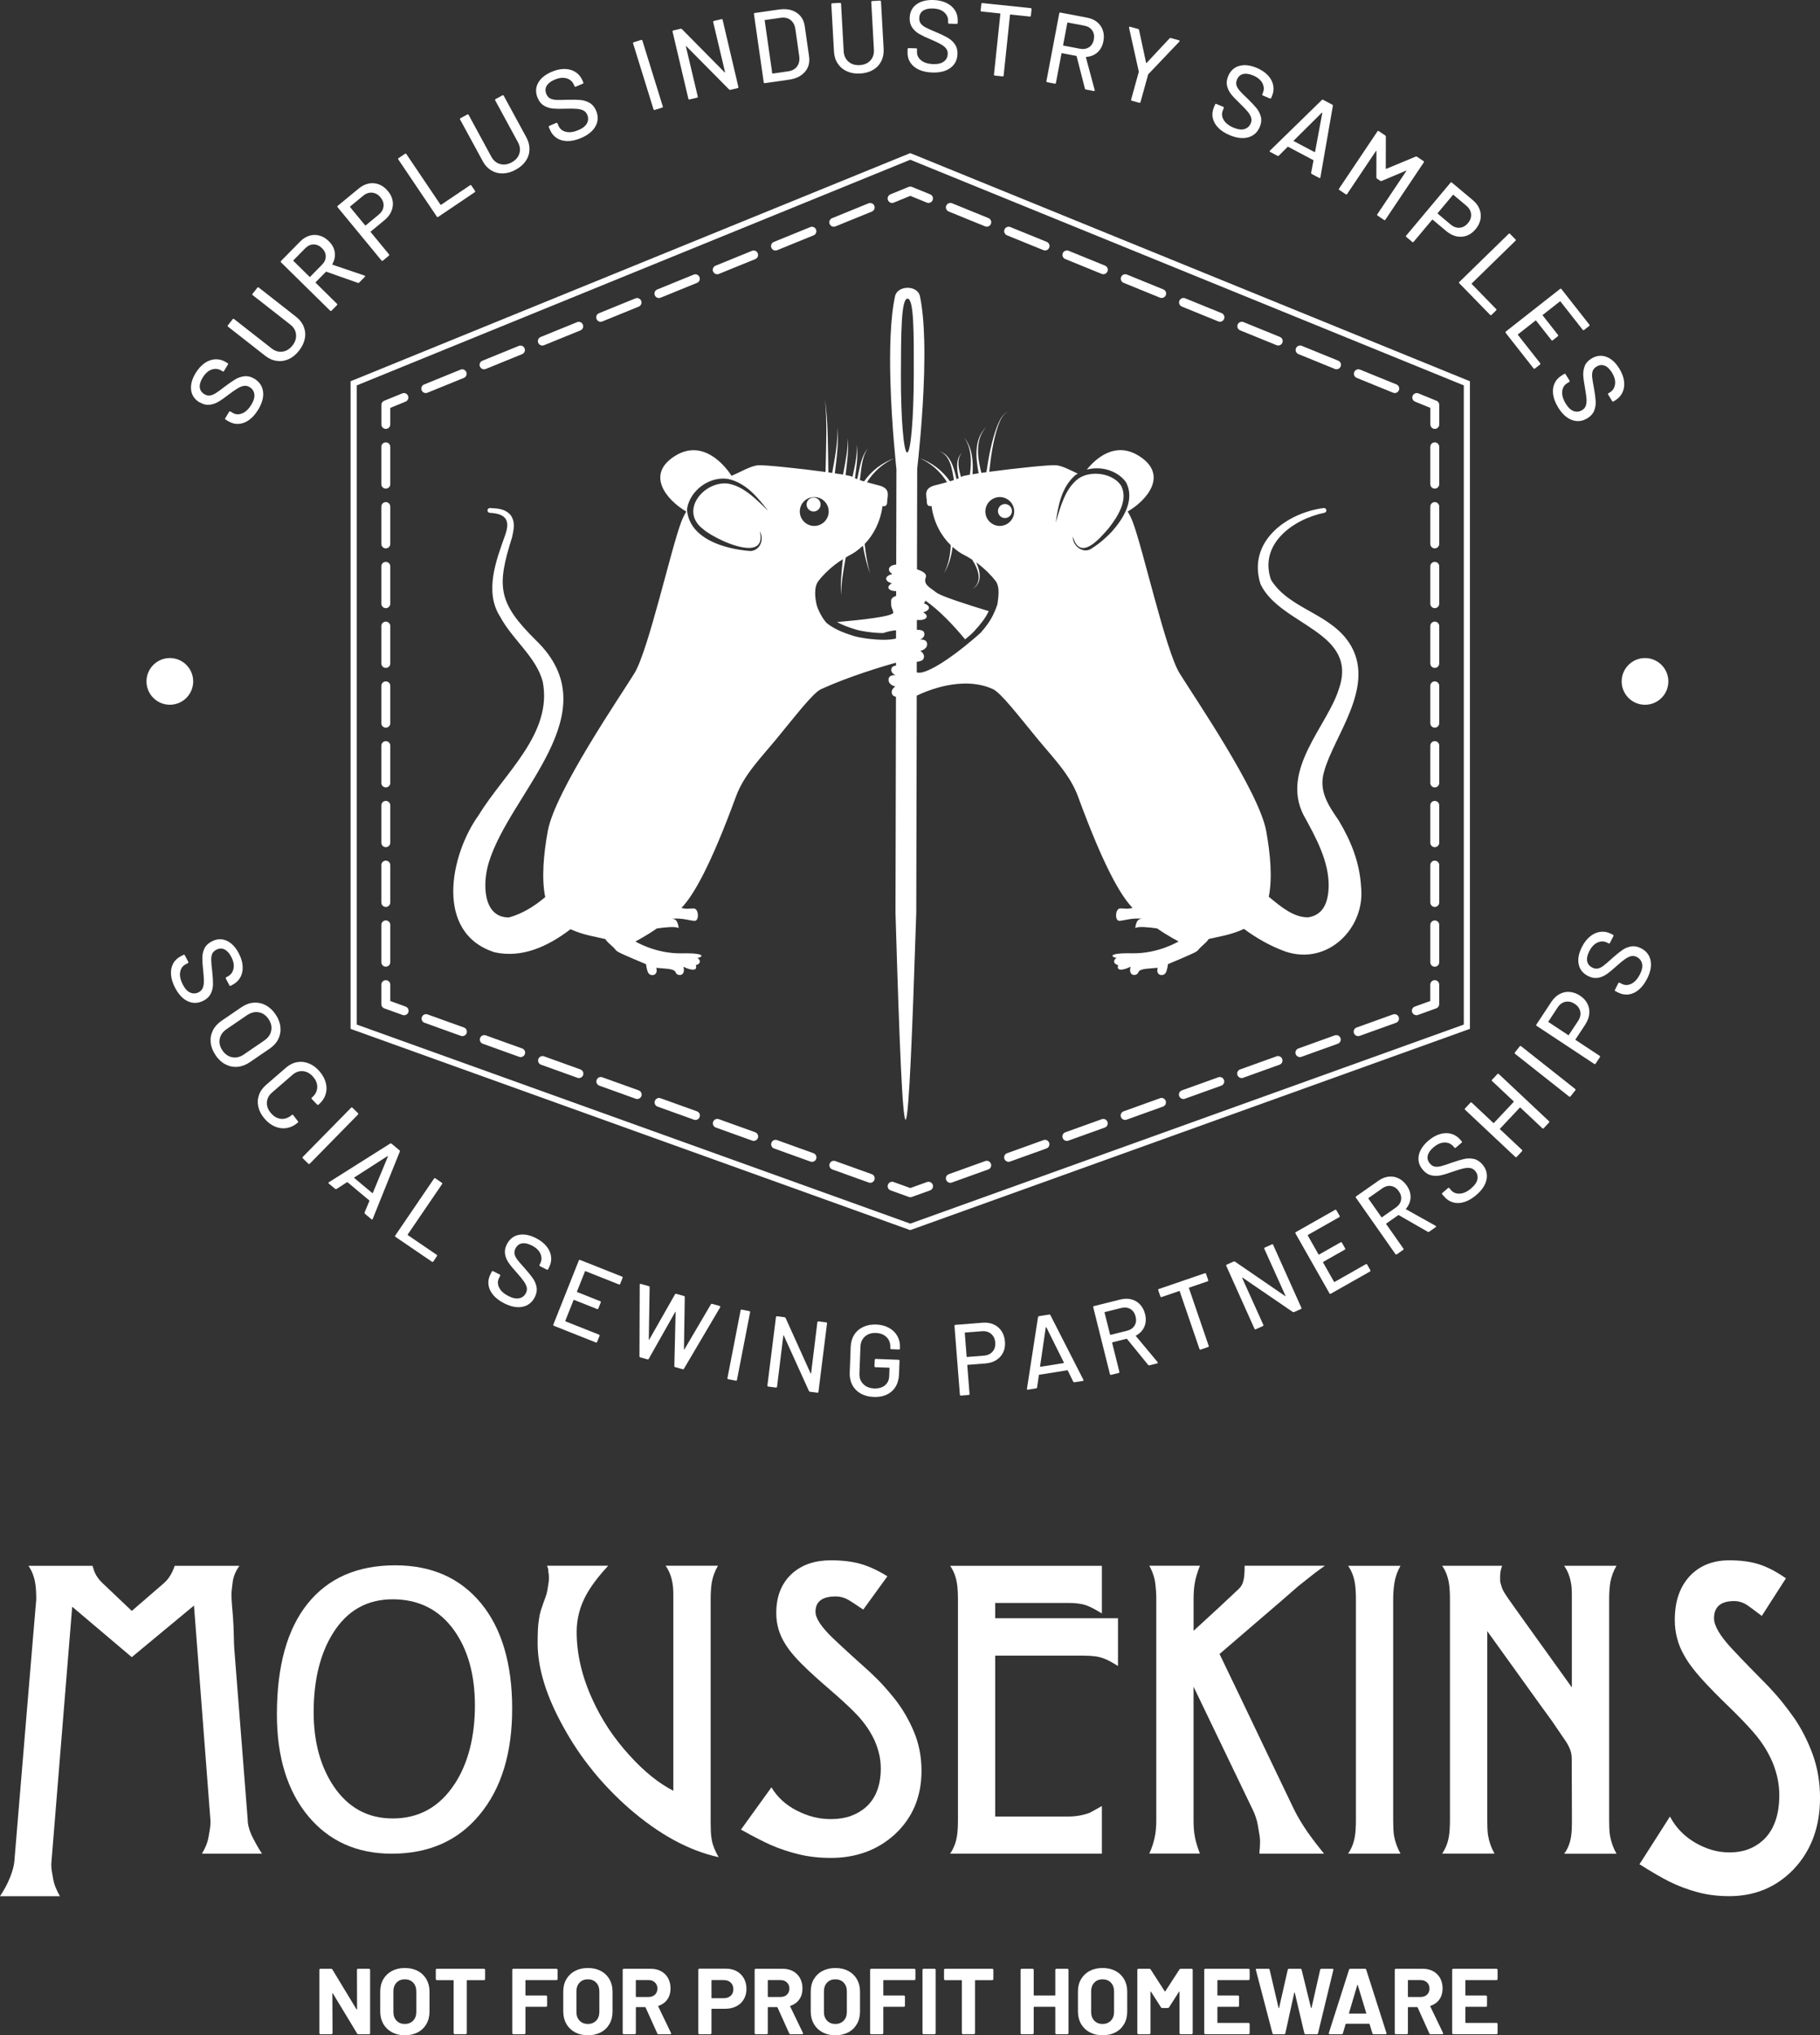 <?xml version="1.0" encoding="UTF-8"?>
<svg xmlns="http://www.w3.org/2000/svg" id="Layer_2" data-name="Layer 2" viewBox="0 0 509 569.14">
  <rect x="0" y="0" width="509" height="569.14" fill="#333333" stroke="none"/>
  <defs>
    <style>
      .cls-1 {
        fill: #fff;
      }
    </style>
  </defs>
  <g id="Layer_2-2" data-name="Layer 2">
    <g>
      <path class="cls-1" d="M401.26,157.12c-.69,0-1.25.56-1.25,1.25v10.44c0,.69.56,1.25,1.25,1.25s1.25-.56,1.25-1.25v-10.44c0-.69-.56-1.25-1.25-1.25Z"></path>
      <path class="cls-1" d="M396.12,283.89c.14,0,.28-.02.42-.07l5.14-1.85c.49-.18.82-.65.82-1.17v-5.46c0-.69-.56-1.25-1.25-1.25s-1.25.56-1.25,1.25v4.58l-4.31,1.55c-.65.23-.98.95-.75,1.59.18.51.66.82,1.17.82Z"></path>
      <path class="cls-1" d="M379.43,105.67l10.19,4.15c.16.06.32.09.47.09.49,0,.95-.29,1.15-.78.26-.64-.05-1.36-.68-1.62l-10.19-4.15c-.64-.26-1.36.05-1.63.68-.26.64.05,1.36.68,1.62Z"></path>
      <path class="cls-1" d="M395.74,112.31l4.28,1.75v4.62c0,.69.56,1.25,1.25,1.25s1.25-.56,1.25-1.25v-5.46c0-.51-.31-.96-.77-1.15l-5.05-2.06c-.65-.26-1.36.05-1.63.68-.26.64.05,1.36.68,1.62Z"></path>
      <path class="cls-1" d="M401.26,140.41c-.69,0-1.25.56-1.25,1.25v10.44c0,.69.56,1.25,1.25,1.25s1.25-.56,1.25-1.25v-10.44c0-.69-.56-1.25-1.25-1.25Z"></path>
      <path class="cls-1" d="M401.26,123.7c-.69,0-1.25.56-1.25,1.25v10.44c0,.69.56,1.25,1.25,1.25s1.25-.56,1.25-1.25v-10.44c0-.69-.56-1.25-1.25-1.25Z"></path>
      <path class="cls-1" d="M249.02,54.36c-.64.26-.94.98-.68,1.62.26.64.99.95,1.62.68l4.63-1.89,4.62,1.89c.16.06.32.09.47.09.49,0,.95-.29,1.15-.78.26-.64-.05-1.36-.68-1.62l-5.1-2.08c-.3-.12-.64-.12-.94,0l-5.1,2.08Z"></path>
      <path class="cls-1" d="M226.49,139.42c-.91.58-1.19,1.79-.61,2.7.58.91,1.79,1.19,2.7.61.91-.58,1.19-1.79.61-2.7-.58-.91-1.79-1.19-2.7-.61Z"></path>
      <path class="cls-1" d="M265.32,59.15l10.19,4.15c.16.06.32.09.47.09.49,0,.95-.29,1.15-.78.26-.64-.05-1.36-.68-1.62l-10.19-4.15c-.64-.26-1.36.05-1.63.68-.26.64.05,1.36.68,1.62Z"></path>
      <path class="cls-1" d="M280.01,144.56c.91.58,2.12.31,2.7-.61.58-.91.31-2.12-.61-2.7-.91-.58-2.12-.31-2.7.61-.58.91-.31,2.12.61,2.7Z"></path>
      <path class="cls-1" d="M266.82,134.23c-.36.12-.72.24-1.14.36-2.14-3.02-5.13-5.31-8.53-6.47,3.23,1.37,5.92,3.82,7.7,6.71-1.04.29-2.15.59-3.33.88-3.46.87-2.31,3.03-2.31,4.62s1.3,1.15,1.3,1.15c.67,4.87,2.86,8.51,5.39,10.98-.13,2.7-.59,5.4-1.9,7.8,1.41-2.2,2.07-4.74,2.41-7.33,1.14,1.03,2.33,1.85,3.48,2.4.71.34,1.36.77,2.01,1.19,1.7,2.65,2.98,6.11.11,8.19,2.72-1.71,2.23-4.77,1.01-7.45,2.42,1.76,4.35,3.81,5.38,5.15,1.44,1.88.69,5.22.55,6.52-.22.79-.77,2.13-.81,2.12-.98,2.44-2.68,4.53-3.89,5.9-.77.72-1.54,1.35-2.28,1.98-6.09,5.22-13.36,10-15.58,9.08v-2.95c.84-.09,1.55-.29,1.8-.72.81-1.36-.81-2.34-.81-2.34,0,0,1.9-.33,1.91-1.87,0-1.54-1.99-1.28-1.99-1.28,0,0,1.66-.6,1.11-2.04-.2-.52-1.01-.71-1.99-.69v-2.77c1.42.18,2.63-.18,2.75-.88.07-.44-.33-.88-.97-1.24.94-.27,1.6-.73,1.6-1.29,0-.52-.58-.95-1.42-1.23.23-.23.35-.49.4-.75,3.97,2.69,8.17,7.24,11.13,10.82,1.03-.81,1.88-1.56,2.31-2.03l.35-.38c1.6-1.72,3.1-3.6,3.94-5.48-5.49-1.66-13.46-4.2-14.68-5.22-1.46-1.22-3.74-2.13-2.92-4.18.43-1.08-1-1.82-2.46-2.29l.06-28.18h0s.15-1.25.37-3.37c.65-6.37,1.92-20.6,1.59-32.61-.12-4.58-.48-8.83-1.19-12.2-.34-1.63-1.97-2.41-3.58-2.36-1.54.04-3.05.84-3.38,2.34-1.33,6.06-1.54,15.01-1.31,23.56.18,6.42.6,12.62.98,17.22.19,2.3.37,4.19.5,5.52.13,1.32.21,2.07.21,2.07h0s-.06,26.7-.06,26.7c-1.08.04-1.96.53-2.03,1.25-.06.52.35,1.01.96,1.36-1.02.26-1.74.75-1.74,1.33s.66,1.02,1.6,1.29c-.64.35-1.04.8-.97,1.24.1.59,1.01.94,2.16.92v1.35c-.8.26-1.42.7-1.42,1.46,0,2.21.21,1.47.63,3.15.29,1.14-9.45,2.17-15.75,2.71,1.45.8,3.15,1.43,4.85,1.96l.49.15c1.27.4,4.58.95,7.56.97,1.23-.41,2.45-.69,3.61-.78v2.29c-1.78.52-4.83.42-7.49.11,0,0,0,0,0,0-.79-.09-1.53-.21-2.2-.33-.12-.02-.25-.04-.36-.06-.23-.04-.44-.09-.64-.13-.39-.09-.77-.18-1.05-.27,0,0,0,0,0,0-1.69-.53-5.17-1.58-7.67-3.66-1.14-1.17-2.46-3.66-2.85-5.28-.28-1.41-.87-4.62.58-6.49,1.22-1.59,3.72-4.16,6.81-6.06-.36,3.36-.73,6.74-.49,10.11,0-3.56.67-7.08,1.29-10.58.31-.17.59-.38.9-.53,1.28-.62,2.62-1.56,3.89-2.78.5,2.61,1.07,5.22,2.01,7.7-.79-2.66-1.18-5.41-1.5-8.17,2.36-2.46,4.36-5.99,4.99-10.61,0,0,1.3.43,1.3-1.15s1.15-3.75-2.31-4.62c-1.19-.3-2.29-.59-3.33-.88,1.78-2.89,4.48-5.34,7.7-6.71-3.4,1.16-6.39,3.45-8.53,6.47-.42-.13-.8-.25-1.16-.37.44-2.99.45-6.42,2.24-8.83-1.98,2.25-2.3,5.62-2.98,8.57-.24-.09-.45-.18-.64-.27.39-3.11.97-6.28.48-9.37.23,3.01-.54,6.03-1.16,9-.03-.02-.09-.04-.11-.06-.13-.11-.82-.27-1.83-.45.42-3.45.86-6.91.67-10.38-.04,3.45-.73,6.86-1.38,10.25-.66-.11-1.45-.23-2.3-.36.53-4.24,1.08-8.51.78-12.78.05,4.26-.75,8.48-1.52,12.67-.35-.05-.71-.1-1.07-.15-.12-6.33-.05-14.54-.94-20.32.66,5.8.28,13.9.16,20.21-7.25-.98-17.39-2.05-18.97-1.87-2.2.26-4.75,1.88-7.33,2.94-.23-.38-6.92-11.21-15.89-5.5-8.18,5.2-2.26,12.28,3.24,15.5-.52.87-.99,1.79-1.37,2.79-2.89,7.5-9.23,36.07-13.13,42.42-3.9,6.35-22.22,33.04-24.24,44.15-1.18,6.47-1.77,13.3-.71,18.45-3.07,2.59-6.41,4.67-10.15,5.69-7.32.05-7.4-9.5-5.68-15.21,5.94-19.83,34.33-41.94,13.21-62.32-10.69-10.55-10.98-15.09-6.65-28.78.34-1.81,1.09-4.06-.4-6.2-1.68-1.91-3.92-1.85-5.77-1.98-.36-.02-.68.24-.71.61-.04.38.26.72.65.73,4.5.26,5.8,2.04,4.27,6.3-2.47,6.92-5.88,15.76-1.37,22.76,3.48,6.48,10.04,11.19,11.9,18.13,2.84,14.53-10.74,25.6-17.87,37.29-8.01,11.06-12.52,32.99,4.4,38.41,7.61,1.68,14.8-1.52,21.25-6.45,3.63,1.69,7.62,2.21,8.93,2.58.3.09.55.13.78.16.26.42.73.95,1.5,1.62,1.7,1.48,1.14,1.39,2.05,1.96.91.58,7.87,3.47,7.87,3.47,0,0,.14,1.61.62,2.43.67,1.13,2.89.76,2.22-1.42,2.6.29,5.01.13,5.44,1.29.43,1.15,2.89,1.15,2.16-1.59,2.31,1.15,4.04,1.15,3.46-.43,1.59-.43,1.3-1.59.43-2.02,1.3-.14,3.03-1.44-4.33-1.3-7.36.14-12.99-3.32-12.99-3.32,0,0,2.72-1.38,6.01-3.64,2.54-.35,5.12-.61,6.11-.11-.29-1.88-.72-2.6-2.02-2.6,3.17-.29,5.19.58,6.49.58s1.15-3.46-.29-3.46c-1.23,0-2.26.27-3.43-.18.13-.14.27-.26.4-.4,2.92-3.25,7.5-10.68,14.86-30.73,2.21-6.02,6.78-10.61,11.25-16.02,5.16-6.24,10.25-12.95,12.55-14,7.83-3.57,17.39-6.41,20.95-7.41v.82c-.6.08-1.06.28-1.2.65-.55,1.45,1.11,2.04,1.11,2.04,0,0-2-.26-1.99,1.28,0,1.54,1.91,1.87,1.91,1.87,0,0-1.62.98-.81,2.34.16.27.53.44.97.56l-.13,60.37c.57,19.32,1.07,33.81,1.53,43.46.23,4.83.45,8.44.67,10.85.11,1.2.22,2.11.33,2.71.05.3.11.52.16.67.05.15.11.21.13.2.02,0,.08-.06.14-.21.81-2.27,1.67-21.5,2.85-57.65l.13-60.72c2.55-1.25,12.78-5.73,21.3-1.84,2.3,1.05,7.39,7.76,12.55,14,4.47,5.41,9.04,9.99,11.25,16.02,7.36,20.06,11.94,27.49,14.86,30.73.12.14.27.26.4.4-1.17.44-2.2.18-3.43.18-1.44,0-1.59,3.46-.29,3.46s3.32-.87,6.49-.58c-1.3,0-1.73.72-2.02,2.6.99-.5,3.57-.24,6.11.11,3.28,2.26,6.01,3.64,6.01,3.64,0,0-5.63,3.46-12.99,3.32-7.36-.14-5.63,1.15-4.33,1.3-.87.43-1.15,1.59.43,2.02-.58,1.59,1.15,1.59,3.46.43-.72,2.74,1.73,2.74,2.16,1.59.43-1.15,2.85-1,5.44-1.29-.67,2.18,1.55,2.55,2.22,1.42.49-.82.63-2.43.63-2.43,0,0,6.96-2.89,7.87-3.47.91-.58.34-.49,2.05-1.96.77-.67,1.24-1.2,1.5-1.62.23-.03.48-.08.78-.16,1.33-.38,5.4-.91,9.06-2.65,3.48,2.55,7.26,4.75,11.58,6.32,11.9,4.03,22.38-6.61,21.19-17.98-.39-6.99-2.85-12.94-6.26-18.66-2.87-4.21-5.73-8.28-4.08-13.71,2.65-9.77,14.14-23.24,7.62-34.95-5.21-9.29-17.26-10.16-22.49-18.66-3.41-9.94,6.11-16.93,15-18.74.82-.23.54-1.45-.29-1.31-10.5,1.38-21.38,9.49-17.63,21.29,5.51,11.58,27.56,13.21,21.9,29.33-3.12,10.19-16.36,22.51-9.86,35.25,3.44,6.23,7.26,13.14,7.01,20.29-.2,4.56-1.74,7.63-5.67,8.29-4,.1-7.61-2.87-11.07-5.76,1.04-5.14.45-11.92-.72-18.36-2.02-11.11-20.34-37.8-24.24-44.15-3.9-6.35-10.24-34.92-13.13-42.42-.38-.99-.85-1.92-1.37-2.79,5.5-3.21,11.41-10.29,3.23-15.5-6.82-4.34-12.31.86-14.66,3.78,3.86-1.05,8.41.16,10.9,3.43,2.71,4.92-.69,10.3-3.89,13.9-1.69,1.79-3.56,3.4-5.63,4.7-2.35,1.72-5.48-.77-5.29-3.34,1.98,7.05,7.35.79,9.95-2.21,2.56-3.22,5.76-8.2,3.44-12.15-2.37-3.39-8.46-4.2-11.88-1.78-3.67,2.77-4.96,7.8-6.32,12.32.73-4.65,1.52-9.86,5.54-13.35.2-.15.44-.25.65-.39-2.13-1-4.2-2.14-6.03-2.35-1.56-.18-11.5.86-18.73,1.83.46-4.29,1.07-8.61,2.42-12.72.58-1.5,1.17-3.26,2.72-4-1.59.67-2.27,2.44-2.92,3.93-1.56,4.15-2.36,8.52-3.01,12.9-.49.07-.97.13-1.42.2-1.09-4.32-1.83-9.49,1.45-12.9-3.5,3.26-3.07,8.54-2.2,13.01-.62.09-1.19.18-1.71.27.23-3.62-.05-7.47-2.37-10.33,2.14,3,2.12,6.89,1.63,10.45-1.26.22-2.11.41-2.26.53-.05.04-.17.08-.23.12-.67-2.28-1.32-4.93.27-6.79-1.86,1.8-1.4,4.67-.92,7.14-.18.08-.37.16-.59.24-.74-3.01-1.6-6.86-4.78-7.77,3.05,1.13,3.55,5.06,4.04,8.03ZM196.71,148.02c1.93,1.71,8.49,5.14,12.59,5.2,2.46.03,4.03-1.15,3.19-4.65.6,1.04.74,2.41.19,3.58-.12.29-.29.57-.51.82-.43.5-1.03.89-1.68,1.04-.33.08-.66.1-1,.05-.85-.07-1.76-.18-2.69-.33-5.57-.89-12.02-3.25-14.05-8.46-.34-.87-.55-1.81-.62-2.85.1-.66.26-1.3.5-1.91,1.4-3.67,5.09-6.37,8.95-6.66.64-.05,1.29-.03,1.94.06,2.61.55,4.71,1.87,6.53,3.51.91.82,1.75,1.73,2.54,2.66.79.93,1.54,1.89,2.26,2.81-1.27-1.23-2.57-2.53-3.93-3.71-1.36-1.18-2.8-2.24-4.34-2.98-1.03-.49-2.1-.85-3.24-1.01-1.27-.1-2.53.11-3.7.56-1.95.74-3.65,2.12-4.68,3.78-1.66,2.65-1.62,5.99,1.76,8.49ZM223.68,143.03c0-2.23,1.81-4.04,4.04-4.04s4.04,1.81,4.04,4.04-1.81,4.04-4.04,4.04-4.04-1.81-4.04-4.04ZM255.56,105.03c-.03,11.88-.85,21.51-1.85,21.51-.99,0-1.78-9.64-1.75-21.52.03-11.88.05-21.51,1.85-21.51,1.81,0,1.78,9.64,1.75,21.52ZM278.04,139.31c.48-.2,1.01-.32,1.57-.32s1.09.11,1.57.32c1.45.61,2.47,2.05,2.47,3.72s-1.02,3.11-2.47,3.72c-.48.2-1.02.32-1.57.32s-1.09-.11-1.57-.32c-1.45-.61-2.47-2.05-2.47-3.72s1.02-3.11,2.47-3.72Z"></path>
      <path class="cls-1" d="M401.26,173.83c-.69,0-1.25.56-1.25,1.25v10.44c0,.69.56,1.25,1.25,1.25s1.25-.56,1.25-1.25v-10.44c0-.69-.56-1.25-1.25-1.25Z"></path>
      <path class="cls-1" d="M346.83,92.38l10.19,4.15c.16.06.32.09.47.09.49,0,.95-.29,1.15-.78.26-.64-.05-1.36-.68-1.62l-10.19-4.15c-.64-.26-1.36.05-1.63.68-.26.64.05,1.36.68,1.62Z"></path>
      <path class="cls-1" d="M363.13,99.02l10.19,4.15c.16.06.32.09.47.09.49,0,.95-.29,1.15-.78.26-.64-.05-1.36-.68-1.62l-10.19-4.15c-.64-.26-1.36.05-1.63.68-.26.64.05,1.36.68,1.62Z"></path>
      <path class="cls-1" d="M330.53,85.73l10.19,4.15c.16.06.32.09.47.09.49,0,.95-.29,1.15-.78.26-.64-.05-1.36-.68-1.62l-10.19-4.15c-.65-.27-1.36.05-1.63.68-.26.64.05,1.36.68,1.62Z"></path>
      <path class="cls-1" d="M281.62,65.8l10.19,4.15c.16.06.32.09.47.09.49,0,.95-.29,1.15-.78.26-.64-.05-1.36-.68-1.62l-10.19-4.15c-.64-.27-1.36.05-1.63.68-.26.64.05,1.36.68,1.62Z"></path>
      <path class="cls-1" d="M314.23,79.09l10.19,4.15c.16.06.32.09.47.09.49,0,.95-.29,1.15-.78.26-.64-.05-1.36-.68-1.62l-10.19-4.15c-.64-.26-1.36.05-1.63.68-.26.64.05,1.36.68,1.62Z"></path>
      <path class="cls-1" d="M297.92,72.44l10.19,4.15c.16.06.32.09.47.09.49,0,.95-.29,1.15-.78.26-.64-.05-1.36-.68-1.62l-10.19-4.15c-.65-.26-1.36.05-1.63.68-.26.64.05,1.36.68,1.62Z"></path>
      <path class="cls-1" d="M178.63,304.91l-10.18-3.66c-.65-.24-1.36.1-1.59.75-.23.65.1,1.36.75,1.59l10.18,3.66c.14.05.28.08.42.08.51,0,.99-.32,1.17-.82.23-.65-.1-1.36-.75-1.59Z"></path>
      <path class="cls-1" d="M194.92,310.77l-10.18-3.66c-.65-.24-1.36.1-1.59.75-.23.65.1,1.36.75,1.59l10.18,3.66c.14.05.28.08.42.08.51,0,.99-.32,1.17-.83.23-.65-.1-1.36-.75-1.59Z"></path>
      <path class="cls-1" d="M211.21,316.62l-10.18-3.66c-.65-.24-1.36.1-1.59.75-.23.65.1,1.36.75,1.59l10.18,3.66c.14.05.28.08.42.08.51,0,.99-.32,1.17-.82.23-.65-.1-1.36-.75-1.59Z"></path>
      <path class="cls-1" d="M162.33,299.05l-10.18-3.66c-.65-.23-1.36.11-1.59.75-.23.65.1,1.36.75,1.59l10.18,3.66c.14.05.28.08.42.08.51,0,.99-.32,1.17-.82.23-.65-.1-1.36-.75-1.59Z"></path>
      <path class="cls-1" d="M227.51,322.48l-10.18-3.66c-.65-.24-1.36.1-1.59.75-.23.65.1,1.36.75,1.59l10.18,3.66c.14.05.28.08.42.08.51,0,.99-.32,1.17-.82.23-.65-.1-1.36-.75-1.59Z"></path>
      <path class="cls-1" d="M243.8,328.34l-10.18-3.66c-.65-.24-1.36.1-1.59.75-.23.65.1,1.36.75,1.59l10.18,3.66c.14.05.28.08.42.08.51,0,.99-.32,1.17-.83.23-.65-.1-1.36-.75-1.59Z"></path>
      <path class="cls-1" d="M146.04,293.19l-10.18-3.66c-.65-.23-1.36.1-1.59.75-.23.65.1,1.36.75,1.59l10.18,3.66c.14.05.28.07.42.07.51,0,.99-.32,1.17-.82.23-.65-.1-1.36-.75-1.59Z"></path>
      <path class="cls-1" d="M107.9,236.9c.69,0,1.25-.56,1.25-1.25v-10.44c0-.69-.56-1.25-1.25-1.25s-1.25.56-1.25,1.25v10.44c0,.69.56,1.25,1.25,1.25Z"></path>
      <path class="cls-1" d="M107.9,253.61c.69,0,1.25-.56,1.25-1.25v-10.44c0-.69-.56-1.25-1.25-1.25s-1.25.56-1.25,1.25v10.44c0,.69.56,1.25,1.25,1.25Z"></path>
      <path class="cls-1" d="M107.9,270.32c.69,0,1.25-.56,1.25-1.25v-10.44c0-.69-.56-1.25-1.25-1.25s-1.25.56-1.25,1.25v10.44c0,.69.56,1.25,1.25,1.25Z"></path>
      <path class="cls-1" d="M107.9,220.19c.69,0,1.25-.56,1.25-1.25v-10.44c0-.69-.56-1.25-1.25-1.25s-1.25.56-1.25,1.25v10.44c0,.69.56,1.25,1.25,1.25Z"></path>
      <path class="cls-1" d="M259.25,330.54l-4.66,1.68-4.67-1.68c-.65-.24-1.36.1-1.59.75-.23.65.1,1.36.75,1.59l5.1,1.83c.14.05.28.08.42.08s.29-.02.42-.08l5.09-1.83c.65-.23.98-.94.75-1.59-.23-.64-.94-.98-1.59-.75Z"></path>
      <path class="cls-1" d="M119.07,109.91c.16,0,.32-.03.47-.09l10.19-4.15c.64-.26.94-.99.68-1.62-.26-.64-.99-.95-1.62-.68l-10.19,4.15c-.64.26-.94.99-.68,1.62.2.48.66.78,1.15.78Z"></path>
      <path class="cls-1" d="M401.26,190.54c-.69,0-1.25.56-1.25,1.25v10.44c0,.69.56,1.25,1.25,1.25s1.25-.56,1.25-1.25v-10.44c0-.69-.56-1.25-1.25-1.25Z"></path>
      <path class="cls-1" d="M113.46,281.48l-4.31-1.55v-4.58c0-.69-.56-1.25-1.25-1.25s-1.25.56-1.25,1.25v5.46c0,.53.33.99.82,1.17l5.14,1.85c.14.05.28.07.42.07.51,0,.99-.32,1.17-.82.23-.65-.1-1.36-.75-1.59Z"></path>
      <path class="cls-1" d="M401.26,257.39c-.69,0-1.25.56-1.25,1.25v10.44c0,.69.56,1.25,1.25,1.25s1.25-.56,1.25-1.25v-10.44c0-.69-.56-1.25-1.25-1.25Z"></path>
      <path class="cls-1" d="M373.3,289.53l-10.18,3.66c-.65.23-.99.95-.75,1.59.18.51.66.82,1.17.82.14,0,.28-.02.42-.07l10.18-3.66c.65-.23.99-.95.75-1.59-.23-.65-.95-.98-1.59-.75Z"></path>
      <path class="cls-1" d="M401.26,240.67c-.69,0-1.25.56-1.25,1.25v10.44c0,.69.56,1.25,1.25,1.25s1.25-.56,1.25-1.25v-10.44c0-.69-.56-1.25-1.25-1.25Z"></path>
      <path class="cls-1" d="M389.59,283.67l-10.18,3.66c-.65.23-.99.95-.75,1.59.18.51.66.82,1.17.82.14,0,.28-.02.42-.07l10.18-3.66c.65-.23.99-.95.75-1.59-.23-.65-.96-.98-1.59-.75Z"></path>
      <path class="cls-1" d="M401.26,223.96c-.69,0-1.25.56-1.25,1.25v10.44c0,.69.56,1.25,1.25,1.25s1.25-.56,1.25-1.25v-10.44c0-.69-.56-1.25-1.25-1.25Z"></path>
      <path class="cls-1" d="M401.26,207.25c-.69,0-1.25.56-1.25,1.25v10.44c0,.69.56,1.25,1.25,1.25s1.25-.56,1.25-1.25v-10.44c0-.69-.56-1.25-1.25-1.25Z"></path>
      <path class="cls-1" d="M275.54,324.68l-10.18,3.66c-.65.23-.99.94-.75,1.59.18.51.66.83,1.17.83.14,0,.28-.02.42-.08l10.18-3.66c.65-.23.99-.94.75-1.59-.23-.65-.95-.99-1.59-.75Z"></path>
      <path class="cls-1" d="M308.13,312.97l-10.18,3.66c-.65.23-.99.94-.75,1.59.18.51.66.83,1.17.83.14,0,.28-.02.42-.08l10.18-3.66c.65-.23.99-.94.75-1.59-.23-.65-.95-.99-1.59-.75Z"></path>
      <path class="cls-1" d="M291.83,318.82l-10.18,3.66c-.65.23-.98.95-.75,1.59.18.51.66.82,1.17.82.14,0,.28-.02.42-.08l10.18-3.66c.65-.23.98-.95.75-1.59-.23-.64-.94-.98-1.59-.75Z"></path>
      <path class="cls-1" d="M357.01,295.39l-10.18,3.66c-.65.23-.99.94-.75,1.59.18.51.66.83,1.17.83.14,0,.28-.02.42-.08l10.18-3.66c.65-.23.99-.95.75-1.59-.23-.65-.96-.98-1.59-.75Z"></path>
      <path class="cls-1" d="M324.42,307.11l-10.18,3.66c-.65.23-.98.95-.75,1.59.18.51.66.82,1.17.82.14,0,.28-.02.42-.08l10.18-3.66c.65-.23.98-.95.75-1.59-.23-.65-.94-.99-1.59-.75Z"></path>
      <path class="cls-1" d="M340.72,301.25l-10.18,3.66c-.65.23-.99.94-.75,1.59.18.51.66.83,1.17.83.14,0,.28-.02.42-.08l10.18-3.66c.65-.23.99-.94.75-1.59-.23-.65-.95-.99-1.59-.75Z"></path>
      <path class="cls-1" d="M129.75,287.33l-10.18-3.66c-.65-.23-1.36.1-1.59.75-.23.65.1,1.36.75,1.59l10.18,3.66c.14.05.28.07.42.07.51,0,.99-.32,1.17-.82.23-.65-.1-1.36-.75-1.59Z"></path>
      <path class="cls-1" d="M107.9,186.77c.69,0,1.25-.56,1.25-1.25v-10.44c0-.69-.56-1.25-1.25-1.25s-1.25.56-1.25,1.25v10.44c0,.69.56,1.25,1.25,1.25Z"></path>
      <path class="cls-1" d="M107.9,119.93c.69,0,1.25-.56,1.25-1.25v-4.62l4.28-1.75c.64-.26.94-.99.68-1.62-.26-.64-.99-.95-1.62-.68l-5.05,2.06c-.47.19-.78.65-.78,1.15v5.46c0,.69.56,1.25,1.25,1.25Z"></path>
      <path class="cls-1" d="M135.37,103.27c.16,0,.32-.03.47-.09l10.19-4.15c.64-.26.94-.99.68-1.62-.26-.64-.99-.94-1.62-.68l-10.19,4.15c-.64.26-.94.99-.68,1.62.2.48.66.78,1.15.78Z"></path>
      <path class="cls-1" d="M107.9,136.64c.69,0,1.25-.56,1.25-1.25v-10.44c0-.69-.56-1.25-1.25-1.25s-1.25.56-1.25,1.25v10.44c0,.69.56,1.25,1.25,1.25Z"></path>
      <path class="cls-1" d="M107.9,170.06c.69,0,1.25-.56,1.25-1.25v-10.44c0-.69-.56-1.25-1.25-1.25s-1.25.56-1.25,1.25v10.44c0,.69.56,1.25,1.25,1.25Z"></path>
      <path class="cls-1" d="M107.9,153.35c.69,0,1.25-.56,1.25-1.25v-10.44c0-.69-.56-1.25-1.25-1.25s-1.25.56-1.25,1.25v10.44c0,.69.56,1.25,1.25,1.25Z"></path>
      <path class="cls-1" d="M151.67,96.63c.16,0,.32-.03.47-.09l10.19-4.15c.64-.26.94-.98.68-1.62-.26-.64-.99-.94-1.62-.68l-10.19,4.15c-.64.26-.94.98-.68,1.62.2.48.66.78,1.15.78Z"></path>
      <path class="cls-1" d="M216.88,70.05c.16,0,.32-.03.47-.09l10.19-4.15c.64-.26.94-.99.68-1.62-.26-.64-.99-.95-1.62-.68l-10.19,4.15c-.64.26-.94.99-.68,1.62.2.48.66.78,1.15.78Z"></path>
      <path class="cls-1" d="M233.18,63.4c.16,0,.32-.03.47-.09l10.19-4.15c.64-.26.94-.98.68-1.62-.26-.64-.99-.94-1.62-.68l-10.19,4.15c-.64.26-.94.98-.68,1.62.2.48.66.78,1.15.78Z"></path>
      <path class="cls-1" d="M200.58,76.69c.16,0,.32-.03.47-.09l10.19-4.15c.64-.26.94-.98.68-1.62-.26-.64-.99-.95-1.62-.68l-10.19,4.15c-.64.26-.94.98-.68,1.62.2.48.66.78,1.15.78Z"></path>
      <path class="cls-1" d="M167.98,89.98c.16,0,.32-.03.47-.09l10.19-4.15c.64-.26.94-.99.68-1.62-.26-.64-.99-.94-1.62-.68l-10.19,4.15c-.64.26-.94.99-.68,1.62.2.48.66.78,1.15.78Z"></path>
      <path class="cls-1" d="M184.28,83.34c.16,0,.32-.03.47-.09l10.19-4.15c.64-.26.94-.99.68-1.62-.26-.64-.99-.95-1.62-.68l-10.19,4.15c-.64.26-.94.99-.68,1.62.2.48.66.78,1.15.78Z"></path>
      <path class="cls-1" d="M107.9,203.48c.69,0,1.25-.56,1.25-1.25v-10.44c0-.69-.56-1.25-1.25-1.25s-1.25.56-1.25,1.25v10.44c0,.69.56,1.25,1.25,1.25Z"></path>
      <path class="cls-1" d="M110.54,437.72c-10.59,0-18.75,3.57-24.49,10.7-5.74,7.14-8.61,17.47-8.61,30.99,0,11.88,2.9,21.35,8.71,28.39,5.84,7.04,13.65,10.56,23.42,10.56,10.4,0,18.6-3.65,24.59-10.94,6.05-7.29,9.08-17.17,9.08-29.64s-2.92-22.46-8.76-29.5c-5.84-7.04-13.82-10.56-23.94-10.56ZM127.13,498.88c-4.19,6.42-9.96,9.63-17.31,9.63-6.95,0-12.46-3.01-16.52-9.02-3.72-5.58-5.58-12.48-5.58-20.69,0-4.46.45-8.54,1.35-12.23s2.25-6.98,4.05-9.86c3.94-6.32,9.51-9.49,16.71-9.49s12.95,2.85,17.08,8.56c3.94,5.46,5.91,12.51,5.91,21.16s-1.89,16.18-5.68,21.95Z"></path>
      <path class="cls-1" d="M165.83,495.24c3.1,3.79,6.51,7.31,10.23,10.56,8.31,7.2,16.61,11.71,24.92,13.54-.5-.87-.91-1.7-1.23-2.49s-.55-1.54-.67-2.26c-.16-.78-.25-1.58-.28-2.42-.03-.84-.05-1.71-.05-2.61v-62.31c0-.84.02-1.66.07-2.47.05-.81.13-1.58.25-2.33.16-.81.37-1.59.65-2.35.28-.76.64-1.51,1.07-2.26h-14.65c.98,1.36,1.62,2.99,1.94,4.89.15.78.23,1.86.23,3.26v54.77c-4.03-2.05-8.1-5.32-12.19-9.82-4.38-4.78-7.85-10-10.42-15.68-2.95-6.42-4.42-12.73-4.42-18.94,0-3.54.85-6.9,2.55-10.1,1.33-2.51,3.42-5.3,6.27-8.38h-17.11c.18.47.29.8.33,1,.03.2.05.46.05.77.09.37.14.81.14,1.3v.56c0,.43-.05.96-.16,1.58-.11.62-.2,1.16-.26,1.63-.09.59-.25,1.17-.46,1.75-.22.57-.44,1.19-.67,1.84-.23.65-.47,1.34-.7,2.07-.23.73-.41,1.56-.53,2.49-.16.9-.26,1.91-.3,3.03-.05,1.12-.07,2.33-.07,3.63,0,6.98,2.4,14.8,7.21,23.45,2.42,4.41,5.17,8.5,8.27,12.29Z"></path>
      <path class="cls-1" d="M250.31,475.18c-.96-1.21-1.99-2.43-3.09-3.65-1.1-1.23-2.4-2.54-3.89-3.93-1.77-1.58-3.51-3.15-5.21-4.7-1.71-1.55-3.4-3.12-5.07-4.7-3.32-3.16-4.98-5.66-4.98-7.49,0-2.85,1.88-4.28,5.63-4.28,1.36,0,2.67.39,3.91,1.16.22.12.63.4,1.26.81.62.42,1.47.98,2.56,1.7l6.75-9.31c-2.7-1.67-5.23-2.84-7.58-3.49-2.33-.65-5.07-.98-8.24-.98-4.38,0-7.93,1.18-10.66,3.54-1.52,1.33-2.67,2.93-3.44,4.79-.78,1.86-1.16,4.03-1.16,6.52,0,1.49.21,2.96.63,4.42.42,1.46,1.08,2.89,1.98,4.28.65,1.05,1.5,2.18,2.56,3.37,1.05,1.19,2.33,2.49,3.82,3.89,1.4,1.3,2.75,2.53,4.07,3.68,1.32,1.15,2.57,2.23,3.75,3.26,2.64,2.33,4.68,4.28,6.14,5.86,1.93,2.14,3.43,4.37,4.51,6.7,1.18,2.64,1.77,5.26,1.77,7.86,0,4.72-1.37,8.32-4.1,10.8-1.27,1.12-2.72,1.96-4.33,2.54-1.61.57-3.46.86-5.54.86-1.67,0-3.3-.2-4.86-.6-1.57-.4-3.11-.99-4.63-1.77-3.1-1.58-5.48-3.75-7.12-6.52l-8.52,11.82c1.7.96,3.24,1.79,4.61,2.49,1.36.7,2.56,1.28,3.58,1.75,1.43.62,2.81,1.15,4.14,1.58,1.33.44,2.65.81,3.96,1.12,1.27.31,2.64.55,4.09.72,1.46.17,3.04.26,4.75.26,7.1,0,13.06-2.19,17.87-6.56,4.99-4.62,7.49-10.55,7.49-17.78,0-3.85-.68-7.44-2.05-10.77-1.37-3.33-3.15-6.41-5.35-9.24Z"></path>
      <path class="cls-1" d="M303.22,462.99c1.09,0,2.06.05,2.93.16.87.11,1.64.29,2.33.54s1.33.53,1.93.86c.61.33,1.36.77,2.26,1.33v-13.36h-34.34v-4.28h20.38c2.11,0,3.78.22,5.03.65.62.22,1.29.52,2.02.91.73.39,1.53.85,2.4,1.37v-13.31h-42.44c.96,1.36,1.6,2.99,1.91,4.89.18,1.09.28,2.59.28,4.51v61.61c0,.9-.02,1.76-.07,2.58-.05.82-.12,1.5-.21,2.02-.16.96-.4,1.85-.72,2.65-.33.81-.72,1.55-1.19,2.23h42.44v-13.31l-3.35,1.86c-1.86.71-3.89,1.07-6.1,1.07h-20.38v-45h24.9Z"></path>
      <path class="cls-1" d="M352.25,513.15c.14.9.18,1.85.12,2.84l-.05.98c-.03.16-.05.34-.07.56-.01.22-.02.5-.02.84h18.06c-.87-1.09-1.67-2.1-2.4-3.05-.73-.95-1.46-1.95-2.21-3-.75-1.09-1.45-2.19-2.12-3.3-.67-1.12-1.25-2.19-1.74-3.21l-6.14-12.8-8.7-18.2-5.91-12.29,17.12-14.71,4.98-4.33,3.77-2.98c.62-.5,1.23-.96,1.84-1.4.61-.43,1.19-.85,1.74-1.26h-22.43c0,2.02-.12,3.43-.37,4.23-.18.9-.65,1.69-1.4,2.37l-5.72,5.35-6.79,6.24v-8.8c0-1.74.11-3.24.33-4.51.09-.68.28-1.47.56-2.37.28-.9.57-1.74.88-2.51h-14.15c.96,1.74,1.54,3.52,1.72,5.35.06.53.12,1.13.16,1.81.05.68.07,1.43.07,2.23v61.61c0,.74-.02,1.47-.07,2.16-.05.7-.12,1.34-.21,1.93-.16.93-.37,1.85-.65,2.75-.28.9-.62,1.78-1.03,2.65h14.15c-.78-2.08-1.26-3.72-1.44-4.93-.13-.71-.21-1.45-.26-2.21-.05-.76-.07-1.54-.07-2.35v-37.18l16.61,34.53c.31.65.58,1.32.81,2,.23.68.43,1.46.58,2.33.16.84.3,1.71.44,2.61Z"></path>
      <path class="cls-1" d="M390.01,442.49c.25-1.57.8-3.11,1.67-4.63h-14.66c.96,1.36,1.6,2.99,1.91,4.89.18,1.09.28,2.59.28,4.51v61.61c0,.9-.02,1.76-.07,2.58-.05.82-.12,1.5-.21,2.02-.16.96-.4,1.85-.72,2.65-.33.81-.72,1.55-1.19,2.23h14.66c-.9-1.58-1.5-3.27-1.82-5.07-.09-.56-.16-1.21-.18-1.95-.03-.74-.05-1.57-.05-2.47v-61.61c0-1.61.12-3.2.37-4.77Z"></path>
      <path class="cls-1" d="M450.11,444.79c.05-.81.13-1.58.25-2.33.16-.81.37-1.59.65-2.35.28-.76.64-1.51,1.07-2.26h-14.65c.98,1.36,1.62,2.99,1.94,4.89.15.78.23,1.86.23,3.26v25.87l-4.7-6.56-6.75-9.4-3.63-5.07c-.78-1.09-1.45-2.03-2.02-2.84-.58-.81-1.03-1.47-1.37-2-.56-.84-.94-1.57-1.14-2.19-.2-.62-.33-1.07-.4-1.35-.03-.15-.05-.36-.05-.63v-1.05c0-.96.19-1.94.56-2.93h-16.78c.96,1.36,1.6,2.99,1.91,4.89.18,1.09.28,2.59.28,4.51v61.61c0,.9-.02,1.76-.07,2.58-.05.82-.12,1.5-.21,2.02-.16.96-.4,1.85-.72,2.65-.33.81-.72,1.55-1.19,2.23h14.65c-.9-1.58-1.49-3.27-1.8-5.07-.09-.56-.16-1.21-.18-1.95-.03-.74-.05-1.57-.05-2.47v-52.73l14.98,20.85,2.98,4.09,4.09,6c.5.78.88,1.54,1.16,2.28.18.5.3.98.35,1.44.05.46.07.95.07,1.44l.05,16.72c0,.96-.01,1.82-.05,2.58-.03.76-.09,1.44-.18,2.02-.16.99-.4,1.89-.74,2.7-.33.81-.73,1.52-1.21,2.14h14.65c-.9-1.58-1.5-3.27-1.82-5.07-.09-.56-.16-1.21-.19-1.95-.03-.74-.05-1.55-.05-2.42v-61.72c0-.84.02-1.66.07-2.47Z"></path>
      <path class="cls-1" d="M501.6,480.19c-.96-1.37-1.99-2.74-3.09-4.12-1.1-1.38-2.4-2.86-3.89-4.44-1.77-1.79-3.51-3.55-5.21-5.31-1.71-1.75-3.4-3.52-5.07-5.31-3.32-3.57-4.98-6.39-4.98-8.46,0-3.22,1.88-4.83,5.63-4.83,1.36,0,2.67.44,3.91,1.31.22.14.63.45,1.26.92.62.47,1.47,1.11,2.56,1.92l6.75-10.51c-2.7-1.89-5.23-3.2-7.58-3.94-2.33-.74-5.07-1.1-8.24-1.1-4.38,0-7.93,1.33-10.66,3.99-1.52,1.51-2.67,3.31-3.44,5.41-.78,2.1-1.16,4.55-1.16,7.35,0,1.68.21,3.35.63,4.99.42,1.65,1.08,3.26,1.98,4.83.65,1.19,1.5,2.46,2.56,3.81,1.05,1.35,2.33,2.81,3.82,4.39,1.4,1.47,2.75,2.86,4.07,4.15,1.32,1.3,2.57,2.52,3.75,3.68,2.64,2.63,4.68,4.83,6.14,6.62,1.93,2.42,3.43,4.94,4.51,7.56,1.18,2.98,1.77,5.94,1.77,8.88,0,5.32-1.37,9.39-4.1,12.19-1.27,1.26-2.72,2.21-4.33,2.86-1.61.65-3.46.97-5.54.97-1.67,0-3.3-.23-4.86-.68-1.57-.46-3.11-1.12-4.63-2-3.1-1.79-5.48-4.24-7.12-7.35l-8.52,13.34c1.7,1.09,3.24,2.02,4.61,2.81,1.36.79,2.56,1.44,3.58,1.97,1.43.7,2.81,1.3,4.14,1.79,1.33.49,2.65.91,3.96,1.26,1.27.35,2.64.62,4.09.81,1.46.19,3.04.29,4.75.29,7.1,0,13.06-2.47,17.87-7.41,4.99-5.22,7.49-11.91,7.49-20.07,0-4.34-.68-8.4-2.05-12.16-1.37-3.76-3.15-7.24-5.35-10.43Z"></path>
      <path class="cls-1" d="M70.34,513.15c-.71-1.58-1.07-3.04-1.07-4.37l-3.75-47.75c-.06-.96-.1-1.99-.12-3.09-.02-1.1-.05-2.3-.12-3.61-.06-1.3-.15-2.54-.25-3.7-.11-1.16-.2-2.29-.26-3.37-.06-1.02-.05-1.95.05-2.77.09-.82.18-1.59.28-2.3.25-1.52.87-2.96,1.86-4.33h-18.1c-.71,2.11-1.74,3.74-3.07,4.89l-8.93,7.72-8.24-7.82c-.37-.37-.67-.69-.88-.95-.22-.26-.5-.66-.84-1.19-.28-.53-.47-.94-.58-1.23-.11-.3-.25-.77-.44-1.42H7.95c.96,1.36,1.6,2.99,1.91,4.89.18,1.09.28,2.59.28,4.51-.22,2.14-6.14,73.41-6.14,73.41-.13,1.21-.53,2.67-1.21,4.37-.68,1.71-1.61,3.44-2.79,5.21h16.75c-.44-.78-.82-1.55-1.14-2.33-.33-.78-.57-1.57-.72-2.37-.16-.81-.29-1.62-.42-2.44-.12-.82-.16-1.61-.09-2.35l5.81-71.46,16.66,14.1,17.4-14.43,4.59,59.89c.03.4.04.78.02,1.12-.02.34-.05.69-.09,1.05-.05.36-.11.74-.18,1.16-.08.42-.16.91-.26,1.47-.16.87-.4,1.69-.72,2.47-.33.78-.71,1.52-1.14,2.23h16.8c-.56-.84-1.1-1.74-1.63-2.7-.53-.96-.96-1.8-1.3-2.51Z"></path>
      <path class="cls-1" d="M411.09,287.71V106.61l-1.07-.43-154.8-63.1-.65-.26-.65.26-154.8,63.1-1.07.43v181.1l1.13.41,154.8,55.66.58.21.58-.21,154.8-55.66,1.13-.41ZM409.38,286.51l-154.8,55.66-154.8-55.66V107.77l154.8-63.1,154.8,63.1v178.74Z"></path>
      <path class="cls-1" d="M55.82,112.48c.92.56,1.82.8,2.7.71.88-.08,1.71-.35,2.5-.81.79-.46,1.77-1.14,2.93-2.04,1.07-.81,1.92-1.4,2.56-1.77.64-.37,1.22-.6,1.75-.67.53-.07,1.05.04,1.55.35.76.46,1.2,1.12,1.32,1.97.12.85-.15,1.83-.83,2.94-.76,1.24-1.62,2.06-2.58,2.44-.96.39-1.86.33-2.68-.17l-.58-.35c-.16-.1-.29-.07-.39.09l-1.07,1.77c-.1.16-.07.29.09.39l.7.43c.95.58,1.93.84,2.94.78,1.01-.06,1.98-.43,2.92-1.1.94-.67,1.79-1.63,2.55-2.87,1.11-1.82,1.57-3.51,1.37-5.05-.2-1.55-1.01-2.75-2.42-3.61-.92-.56-1.83-.79-2.74-.7-.91.09-1.76.37-2.57.85-.81.48-1.79,1.15-2.94,2.02-1.1.86-1.94,1.48-2.54,1.85-.6.38-1.15.6-1.65.67-.51.07-1.02-.06-1.56-.38-.77-.47-1.2-1.11-1.28-1.91-.08-.8.19-1.7.8-2.7.72-1.18,1.56-1.93,2.52-2.26.96-.33,1.86-.24,2.7.27l.36.22c.16.1.29.07.39-.09l1.1-1.81c.1-.16.07-.29-.09-.39l-.48-.29c-.95-.58-1.94-.84-2.96-.79-1.02.05-2.01.4-2.97,1.06-.95.66-1.79,1.58-2.52,2.78-1.03,1.69-1.45,3.27-1.27,4.75.19,1.47.97,2.63,2.36,3.47Z"></path>
      <path class="cls-1" d="M74.21,99.52c1.01.79,2.09,1.26,3.23,1.41,1.14.15,2.25-.02,3.32-.51s2.03-1.28,2.88-2.37c.85-1.08,1.38-2.21,1.61-3.36s.12-2.27-.3-3.33c-.42-1.06-1.14-1.99-2.15-2.78l-10.43-8.17c-.15-.12-.28-.1-.4.05l-1.33,1.69c-.12.15-.1.28.05.4l10.48,8.2c.97.76,1.51,1.67,1.62,2.75s-.21,2.11-.99,3.11c-.78,1-1.71,1.57-2.79,1.72-1.08.15-2.1-.15-3.06-.91l-10.48-8.2c-.15-.12-.28-.1-.4.05l-1.33,1.69c-.12.15-.1.28.05.4l10.43,8.17Z"></path>
      <path class="cls-1" d="M92.32,86.87c.13.13.27.13.4,0l1.51-1.53c.13-.13.13-.27,0-.4l-5.95-5.86c-.05-.05-.05-.11,0-.16l2.86-2.91s.09-.05.14-.02l8.81,3.11c.13.05.25.03.36-.08l1.57-1.59c.11-.11.11-.21.02-.3-.04-.04-.08-.07-.12-.08l-8.93-3.03c-.07-.01-.09-.06-.06-.14.63-1.1.86-2.22.69-3.35-.17-1.13-.72-2.16-1.67-3.09-.79-.78-1.66-1.3-2.6-1.56-.94-.26-1.87-.25-2.81.03-.94.28-1.8.82-2.6,1.63l-5.34,5.43c-.13.13-.13.27,0,.4l13.72,13.5ZM82.05,72.8l3.32-3.37c.7-.71,1.48-1.07,2.33-1.08.85,0,1.64.34,2.35,1.04.7.69,1.05,1.46,1.05,2.3,0,.85-.35,1.63-1.05,2.34l-3.32,3.37c-.05.05-.11.05-.16,0l-4.52-4.45c-.05-.05-.05-.11,0-.16Z"></path>
      <path class="cls-1" d="M106.68,72.84c.12.15.25.16.4.04l1.66-1.37c.15-.12.16-.25.04-.4l-5.11-6.21c-.05-.06-.04-.11.02-.16l3.84-3.17c.9-.74,1.55-1.58,1.94-2.52.39-.93.51-1.89.35-2.85-.16-.97-.6-1.89-1.32-2.76-.72-.87-1.54-1.49-2.47-1.86-.92-.36-1.88-.45-2.86-.27-.98.19-1.92.65-2.81,1.38l-5.9,4.86c-.15.12-.16.25-.04.4l12.26,14.88ZM97.92,57.75l3.65-3.01c.8-.66,1.65-.95,2.54-.86.89.09,1.67.53,2.32,1.33.65.79.93,1.62.83,2.5-.09.88-.54,1.65-1.34,2.31l-3.65,3.01c-.06.05-.11.04-.16-.02l-4.21-5.11c-.05-.06-.04-.11.02-.16Z"></path>
      <path class="cls-1" d="M122.16,60.57c.11.16.24.18.39.08l10.21-6.89c.16-.11.18-.24.08-.39l-1-1.48c-.11-.16-.24-.18-.39-.08l-8.1,5.46c-.06.04-.11.03-.16-.03l-9.54-14.15c-.11-.16-.24-.18-.39-.08l-1.78,1.2c-.16.11-.18.24-.08.39l10.76,15.96Z"></path>
      <path class="cls-1" d="M135,45.07c.61,1.13,1.41,1.99,2.4,2.58.99.59,2.07.87,3.25.84,1.18-.03,2.37-.37,3.58-1.03,1.21-.66,2.15-1.47,2.81-2.45.66-.97,1.01-2.03,1.04-3.18.03-1.14-.26-2.28-.87-3.41l-6.33-11.64c-.09-.17-.22-.2-.38-.11l-1.89,1.03c-.17.09-.2.22-.11.38l6.35,11.69c.59,1.08.72,2.13.4,3.17-.32,1.03-1.03,1.85-2.15,2.46-1.11.6-2.19.76-3.24.47-1.05-.29-1.86-.97-2.45-2.05l-6.35-11.69c-.09-.16-.22-.2-.38-.11l-1.89,1.03c-.17.09-.2.22-.11.38l6.33,11.64Z"></path>
      <path class="cls-1" d="M152.16,29.57c.76.44,1.6.7,2.51.79.91.08,2.1.1,3.57.04,1.34-.04,2.38-.03,3.11.04.74.06,1.34.22,1.82.47.48.25.83.64,1.06,1.18.35.82.33,1.6-.06,2.37-.39.76-1.19,1.4-2.38,1.91-1.34.57-2.51.74-3.52.49-1.01-.25-1.7-.81-2.08-1.7l-.27-.63c-.07-.17-.2-.22-.37-.15l-1.9.81c-.17.07-.22.2-.15.37l.32.75c.44,1.02,1.08,1.8,1.94,2.34.86.54,1.86.8,3.02.8,1.16,0,2.41-.29,3.74-.86,1.96-.84,3.31-1.95,4.05-3.32.74-1.37.78-2.82.13-4.35-.42-.99-1.03-1.71-1.82-2.16-.79-.45-1.65-.72-2.59-.8-.94-.08-2.13-.1-3.57-.06-1.39.06-2.44.07-3.14.04-.7-.04-1.28-.18-1.73-.41-.45-.24-.8-.64-1.04-1.22-.36-.83-.33-1.6.07-2.29.4-.69,1.14-1.27,2.21-1.73,1.27-.54,2.39-.67,3.36-.38.98.29,1.66.89,2.04,1.79l.17.39c.07.17.2.22.37.15l1.95-.83c.17-.07.22-.2.15-.37l-.22-.52c-.44-1.02-1.09-1.81-1.95-2.37-.86-.55-1.87-.84-3.03-.86-1.16-.02-2.38.25-3.66.8-1.82.78-3.08,1.82-3.79,3.13-.7,1.31-.74,2.71-.1,4.2.42.99,1.02,1.7,1.78,2.15Z"></path>
      <path class="cls-1" d="M183.12,30.74l2.05-.64c.18-.06.24-.17.19-.35l-5.7-18.39c-.06-.18-.17-.24-.35-.19l-2.06.64c-.18.06-.24.17-.19.35l5.7,18.39c.06.18.17.24.35.19Z"></path>
      <path class="cls-1" d="M192.84,27.81l2.09-.49c.18-.04.25-.16.21-.34l-3.31-13.97c-.01-.06,0-.09.03-.11.04-.02.07,0,.1.05l11.94,12.06c.12.11.25.15.38.11l2.01-.47c.18-.04.25-.16.21-.34l-4.4-18.74c-.04-.18-.16-.25-.34-.21l-2.09.49c-.18.04-.25.16-.21.34l3.31,13.97c.01.06,0,.09-.03.11-.03.02-.07,0-.1-.05l-11.91-12.06c-.12-.11-.25-.15-.38-.12l-2.04.48c-.18.04-.25.16-.21.34l4.41,18.74c.04.18.16.25.34.21Z"></path>
      <path class="cls-1" d="M213.91,23.25l6.78-.97c1.94-.28,3.42-1.01,4.43-2.19,1.01-1.18,1.4-2.63,1.15-4.33l-1.2-8.41c-.24-1.7-1.02-2.98-2.32-3.83-1.3-.85-2.93-1.14-4.87-.86l-6.78.97c-.19.03-.27.13-.24.32l2.73,19.06c.03.19.13.27.32.24ZM213.96,5.6l4.37-.63c1.1-.16,2.02.05,2.76.62.74.57,1.19,1.42,1.35,2.54l1.09,7.62c.14,1.12-.06,2.06-.61,2.82-.55.76-1.37,1.21-2.45,1.37l-4.37.63c-.08.01-.12-.02-.13-.1l-2.11-14.74c-.01-.07.02-.12.1-.13Z"></path>
      <path class="cls-1" d="M234.32,17.81c.64.96,1.5,1.68,2.57,2.15,1.08.48,2.3.68,3.68.6,1.38-.08,2.57-.41,3.59-1.01,1.02-.6,1.78-1.4,2.3-2.43.52-1.02.74-2.17.67-3.45l-.74-13.23c-.01-.19-.11-.28-.3-.27l-2.15.12c-.19.01-.28.11-.27.3l.74,13.29c.07,1.22-.26,2.24-.99,3.03-.73.8-1.73,1.23-2.99,1.3-1.26.07-2.31-.25-3.13-.96-.82-.71-1.27-1.68-1.34-2.9l-.74-13.28c-.01-.19-.11-.28-.3-.27l-2.15.12c-.19.01-.28.11-.27.3l.74,13.23c.07,1.28.43,2.4,1.07,3.36Z"></path>
      <path class="cls-1" d="M257.03,19.5c1.05.48,2.31.74,3.76.78,2.13.06,3.82-.38,5.06-1.32,1.24-.94,1.89-2.24,1.93-3.9.03-1.08-.22-1.98-.75-2.72-.53-.74-1.2-1.34-2.02-1.81-.82-.47-1.89-.98-3.21-1.54-1.29-.53-2.25-.95-2.87-1.28-.62-.33-1.09-.69-1.4-1.1-.31-.4-.46-.92-.44-1.54.02-.9.36-1.59,1.02-2.05.65-.46,1.57-.68,2.73-.65,1.38.04,2.45.39,3.21,1.06.77.67,1.14,1.5,1.11,2.48v.42c-.02.19.07.29.26.29l2.12.06c.19,0,.29-.09.29-.28l.02-.57c.03-1.11-.23-2.1-.79-2.97-.55-.86-1.35-1.55-2.4-2.05-1.04-.5-2.26-.77-3.66-.81-1.98-.05-3.56.37-4.75,1.26-1.18.89-1.8,2.15-1.84,3.77-.03,1.08.21,1.97.72,2.7.51.72,1.16,1.31,1.95,1.77.79.45,1.87.97,3.23,1.53,1.23.52,2.17.97,2.81,1.34.64.37,1.13.76,1.46,1.18.33.42.49.93.47,1.51-.03.89-.37,1.59-1.05,2.12-.68.53-1.66.78-2.97.74-1.45-.04-2.59-.38-3.4-1.03-.81-.64-1.21-1.45-1.18-2.41l.02-.68c0-.19-.09-.29-.28-.29l-2.07-.05c-.19,0-.29.09-.29.28l-.02.82c-.03,1.11.23,2.09.79,2.94.55.85,1.36,1.51,2.41,1.99Z"></path>
      <path class="cls-1" d="M274.52,3.22l5.15.54c.07,0,.11.05.1.12l-1.78,16.95c-.02.19.06.29.25.31l2.14.22c.19.02.29-.06.31-.25l1.78-16.95c0-.08.05-.11.13-.1l5.4.57c.19.02.29-.06.31-.25l.19-1.8c.02-.19-.06-.29-.25-.31l-13.49-1.41c-.19-.02-.29.07-.31.25l-.19,1.8c-.02.19.07.29.25.31Z"></path>
      <path class="cls-1" d="M292.87,22.99l2.11.4c.19.04.3-.04.33-.22l1.56-8.21c.02-.07.06-.1.13-.09l4,.76c.06.01.09.05.1.1l2.32,9.05c.03.14.12.22.27.25l2.2.42c.15.03.23-.02.26-.15.01-.06.01-.1,0-.14l-2.45-9.11c-.03-.06,0-.11.08-.13,1.26-.09,2.32-.52,3.17-1.29.85-.77,1.39-1.81,1.64-3.1.21-1.09.16-2.1-.15-3.02-.3-.92-.83-1.7-1.59-2.32-.76-.62-1.69-1.04-2.8-1.25l-7.48-1.42c-.19-.04-.3.04-.33.23l-3.58,18.91c-.04.18.04.3.22.33ZM298.5,6.39c.02-.07.06-.1.13-.09l4.64.88c.98.19,1.71.63,2.2,1.34.48.71.63,1.55.44,2.53-.18.97-.63,1.68-1.33,2.15-.7.47-1.55.61-2.53.43l-4.64-.88c-.07-.01-.1-.06-.09-.13l1.18-6.23Z"></path>
      <path class="cls-1" d="M318.47,20.15l-2.12,7.67c-.05.18.02.3.2.35l2.07.57c.18.05.3-.02.35-.2l2.12-7.67c.02-.07.04-.12.07-.13l8.66-9.09c.08-.08.11-.15.08-.23s-.09-.13-.18-.15l-2.26-.63c-.17-.05-.29-.01-.38.1l-6.39,6.84s-.06.04-.1.03c-.04-.01-.06-.04-.07-.08l-1.96-9.15c-.02-.14-.11-.24-.28-.28l-2.24-.62c-.15-.04-.24,0-.27.13-.02.05-.02.1-.01.14l2.72,12.24s0,.07-.01.14Z"></path>
      <path class="cls-1" d="M340.71,35.73c.81.83,1.88,1.52,3.23,2.08,1.97.82,3.7,1.01,5.2.58s2.57-1.41,3.2-2.95c.41-.99.51-1.93.28-2.81s-.64-1.69-1.23-2.41c-.6-.73-1.41-1.59-2.45-2.6-1.02-.95-1.75-1.7-2.22-2.23-.46-.53-.77-1.04-.91-1.53-.15-.49-.1-1.02.14-1.6.35-.84.91-1.35,1.69-1.55.78-.2,1.71-.07,2.79.38,1.27.53,2.14,1.24,2.62,2.15.47.9.52,1.81.15,2.71l-.16.39c-.07.17-.02.3.15.37l1.96.82c.17.07.3.02.37-.15l.22-.52c.43-1.03.54-2.04.33-3.05-.21-1.01-.71-1.93-1.5-2.77-.79-.84-1.84-1.53-3.13-2.07-1.83-.76-3.46-.94-4.88-.53-1.43.41-2.45,1.36-3.08,2.86-.41.99-.51,1.92-.3,2.77.22.86.61,1.64,1.19,2.35.57.71,1.39,1.57,2.47,2.59.96.93,1.67,1.68,2.14,2.26.47.57.78,1.12.93,1.63.15.51.12,1.04-.11,1.58-.34.82-.92,1.35-1.74,1.61-.82.25-1.83.13-3.03-.37-1.34-.56-2.28-1.28-2.8-2.18-.53-.89-.61-1.78-.24-2.67l.26-.63c.07-.17.02-.3-.15-.37l-1.91-.79c-.17-.07-.3-.02-.37.15l-.32.76c-.43,1.03-.54,2.04-.32,3.02s.72,1.9,1.54,2.72Z"></path>
      <path class="cls-1" d="M355.22,42.49l2.03,1.07c.15.08.29.07.41-.04l2.45-2.45s.09-.05.14-.02l7.03,3.72c.05.03.07.07.06.13l-.65,3.4c-.02.16.05.28.19.36l2.05,1.09c.15.08.26.06.32-.06l.03-.11,3.48-19.97c.02-.16-.04-.28-.19-.36l-2.5-1.32c-.15-.08-.28-.07-.4.04l-14.49,14.14c-.15.16-.13.28.05.38ZM361.84,39.29l7.81-7.75s.07-.03.1-.01c.03.02.05.05.05.09l-2.01,10.82s-.02.07-.06.08c-.04.01-.08,0-.11,0l-5.76-3.04s-.06-.05-.07-.08c-.01-.04,0-.07.04-.09Z"></path>
      <path class="cls-1" d="M376.37,54.32c.16.11.29.08.39-.08l8.04-11.99s.07-.07.11-.06c.04,0,.06.04.04.09l-.02,7.35c.02.15.08.26.19.33l.89.6c.13.08.25.1.38.05l6.8-2.87s.08-.04.1,0c.02.04.02.08-.02.13l-8.07,12.04c-.11.16-.08.29.08.39l1.79,1.2c.16.11.29.08.39-.08l10.72-15.99c.1-.16.08-.29-.08-.39l-1.79-1.2c-.11-.07-.24-.09-.38-.05l-8.22,3.42s-.06,0-.09-.02c-.03-.02-.05-.05-.06-.07l.02-8.92c0-.14-.06-.25-.19-.33l-1.78-1.2c-.16-.11-.29-.08-.39.08l-10.72,15.99c-.11.16-.08.29.08.39l1.79,1.2Z"></path>
      <path class="cls-1" d="M393.31,66.27l1.65,1.38c.14.12.28.11.4-.04l5.16-6.16c.05-.06.1-.06.16-.01l3.82,3.2c.9.75,1.84,1.23,2.83,1.45.99.21,1.95.15,2.87-.18.92-.34,1.75-.94,2.47-1.81.73-.87,1.18-1.79,1.37-2.76.19-.97.1-1.93-.26-2.86s-.99-1.77-1.87-2.51l-5.86-4.91c-.15-.12-.28-.11-.4.04l-12.38,14.78c-.12.14-.11.28.04.4ZM402.08,59.59l4.25-5.08c.05-.06.1-.06.16-.01l3.62,3.04c.79.67,1.23,1.45,1.31,2.33.08.89-.21,1.73-.88,2.53-.66.78-1.42,1.21-2.31,1.28s-1.72-.23-2.52-.89l-3.62-3.04c-.06-.05-.06-.1-.01-.16Z"></path>
      <path class="cls-1" d="M408.14,79.23l8.6,8.82c.13.14.26.14.4,0l1.28-1.24c.14-.13.14-.27,0-.4l-6.82-6.99c-.05-.05-.05-.11,0-.16l12.22-11.92c.14-.13.14-.27,0-.4l-1.5-1.54c-.13-.14-.27-.14-.4,0l-13.78,13.44c-.14.13-.14.27,0,.4Z"></path>
      <path class="cls-1" d="M421.1,93.09l7.78,9.91c.12.15.25.16.4.05l1.4-1.1c.15-.12.17-.25.05-.4l-6.21-7.9c-.05-.06-.04-.11.02-.16l4.9-3.85c.06-.05.11-.04.16.02l4.27,5.43c.12.15.25.16.4.05l1.4-1.1c.15-.12.16-.25.05-.4l-4.27-5.43c-.05-.06-.04-.11.02-.16l4.79-3.76c.06-.05.11-.04.16.02l6.21,7.9c.12.15.25.16.4.05l1.4-1.1c.15-.12.17-.25.05-.4l-7.78-9.91c-.12-.15-.25-.16-.4-.05l-15.14,11.89c-.15.12-.16.25-.05.4Z"></path>
      <path class="cls-1" d="M443.2,102.37c-.32.82-.46,1.69-.41,2.6.05.91.21,2.09.49,3.54.24,1.32.37,2.34.42,3.08.05.74-.02,1.36-.2,1.87-.18.51-.51.91-1.01,1.22-.76.47-1.54.56-2.35.29-.81-.28-1.56-.97-2.24-2.08-.76-1.24-1.1-2.37-1-3.41.1-1.03.55-1.8,1.37-2.31l.58-.36c.16-.1.19-.23.09-.39l-1.09-1.76c-.1-.16-.23-.19-.39-.09l-.7.43c-.95.58-1.62,1.34-2.03,2.27-.41.92-.52,1.96-.35,3.11.17,1.14.64,2.34,1.4,3.57,1.12,1.82,2.41,2.99,3.88,3.51,1.47.53,2.91.35,4.32-.52.91-.56,1.54-1.27,1.87-2.12.33-.85.47-1.74.41-2.68-.06-.94-.21-2.12-.47-3.54-.27-1.37-.43-2.4-.5-3.1-.07-.7-.02-1.29.15-1.77.17-.48.52-.88,1.05-1.21.77-.48,1.53-.57,2.28-.27.75.29,1.43.94,2.04,1.94.72,1.17,1.01,2.26.87,3.27-.14,1.01-.63,1.77-1.47,2.28l-.36.22c-.16.1-.19.23-.09.39l1.11,1.81c.1.16.23.19.39.09l.48-.3c.95-.58,1.63-1.34,2.05-2.28.42-.94.56-1.98.4-3.12-.15-1.15-.6-2.32-1.33-3.5-1.04-1.69-2.26-2.78-3.65-3.28-1.4-.5-2.78-.33-4.17.52-.92.56-1.54,1.26-1.86,2.08Z"></path>
      <path class="cls-1" d="M51.93,269.65l.6-.31c.17-.09.21-.22.12-.38l-.96-1.83c-.09-.17-.21-.21-.38-.12l-.73.38c-.99.52-1.72,1.22-2.18,2.11-.47.89-.66,1.92-.57,3.08.09,1.15.48,2.38,1.15,3.66.99,1.89,2.19,3.15,3.62,3.78,1.43.63,2.87.56,4.35-.21.95-.5,1.62-1.16,2.02-1.98.39-.82.59-1.7.6-2.65,0-.94-.06-2.13-.22-3.56-.17-1.38-.26-2.42-.28-3.13-.02-.7.08-1.29.28-1.76.2-.47.58-.85,1.13-1.13.8-.42,1.57-.46,2.29-.11s1.36,1.04,1.9,2.07c.64,1.22.85,2.33.63,3.33-.21,1-.76,1.72-1.63,2.18l-.38.2c-.17.09-.21.21-.12.38l.98,1.88c.09.17.21.21.38.12l.5-.26c.99-.52,1.72-1.23,2.21-2.13.49-.9.69-1.93.62-3.09-.07-1.16-.43-2.35-1.08-3.59-.92-1.76-2.06-2.93-3.41-3.53-1.36-.6-2.76-.53-4.19.23-.95.5-1.62,1.14-2,1.94-.38.8-.58,1.65-.59,2.56-.01.91.06,2.1.23,3.57.14,1.33.21,2.37.2,3.11,0,.74-.12,1.36-.33,1.85-.21.49-.58.88-1.09,1.15-.79.41-1.57.45-2.37.12-.79-.33-1.49-1.08-2.09-2.23-.67-1.29-.93-2.44-.76-3.47.17-1.03.68-1.76,1.53-2.21Z"></path>
      <path class="cls-1" d="M60.28,295.08c.79,1.15,1.71,2.01,2.78,2.56,1.06.55,2.19.78,3.37.68,1.18-.1,2.32-.53,3.43-1.28l5.56-3.8c1.11-.76,1.92-1.66,2.43-2.72.51-1.06.7-2.19.57-3.38-.13-1.19-.59-2.37-1.38-3.52-.78-1.14-1.7-1.98-2.76-2.54-1.06-.55-2.18-.78-3.35-.69-1.17.09-2.31.52-3.42,1.27l-5.56,3.8c-1.11.76-1.92,1.67-2.44,2.73-.52,1.07-.71,2.19-.58,3.39.13,1.19.58,2.35,1.36,3.49ZM61.45,290.52c.21-1.09.86-2.01,1.93-2.74l5.68-3.88c1.09-.74,2.19-1.02,3.29-.83,1.1.19,2.02.82,2.74,1.88.72,1.06.98,2.14.76,3.25-.21,1.11-.87,2.03-1.96,2.78l-5.68,3.88c-1.07.74-2.16,1-3.26.79-1.1-.21-2.01-.84-2.74-1.9-.72-1.06-.98-2.14-.77-3.23Z"></path>
      <path class="cls-1" d="M80.22,315.44c1.1-.19,2.12-.69,3.06-1.51.14-.12.15-.26.03-.4l-1.32-1.7c-.12-.14-.25-.16-.38-.05l-.04.04c-.91.79-1.9,1.14-2.95,1.05-1.05-.09-1.99-.61-2.82-1.57-.83-.96-1.21-1.96-1.16-3.02.06-1.06.54-1.99,1.45-2.77l5.69-4.93c.91-.79,1.9-1.14,2.96-1.04,1.06.1,2,.62,2.83,1.58.83.96,1.21,1.96,1.15,3.01-.06,1.05-.55,1.98-1.46,2.76l-.06.06c-.13.11-.13.24,0,.38l1.49,1.55c.05.06.11.09.19.1.08,0,.16-.02.23-.09l.02-.02c.94-.81,1.58-1.75,1.92-2.8.34-1.05.36-2.14.07-3.26-.29-1.13-.87-2.2-1.76-3.23-.89-1.03-1.88-1.76-2.97-2.2-1.09-.44-2.19-.56-3.31-.36-1.11.2-2.15.72-3.12,1.56l-5.54,4.8c-.97.84-1.64,1.8-2.01,2.89-.37,1.08-.42,2.2-.14,3.34.28,1.14.86,2.23,1.75,3.25.89,1.03,1.87,1.76,2.95,2.2,1.08.44,2.17.57,3.26.38Z"></path>
      <path class="cls-1" d="M100.11,311.28l-1.53-1.51c-.14-.13-.27-.13-.4,0l-13.49,13.74c-.13.13-.13.27,0,.4l1.54,1.51c.13.13.27.13.4,0l13.48-13.74c.13-.14.13-.27,0-.4Z"></path>
      <path class="cls-1" d="M102.09,339.45l1.78,1.49c.13.11.24.11.32.01l.05-.11,7.57-18.8c.05-.15.02-.28-.11-.39l-2.17-1.82c-.13-.11-.27-.12-.41-.05l-17.13,10.81c-.18.12-.18.25-.03.38l1.76,1.47c.13.11.27.12.41.04l2.91-1.89c.05-.03.1-.03.14,0l6.1,5.1s.06.08.03.14l-1.34,3.19c-.05.15-.02.28.12.39ZM99.1,329.43s-.05-.06-.05-.1c0-.04.01-.07.05-.08l9.26-5.95s.07-.01.1.01c.03.02.04.06.03.1l-4.22,10.16s-.03.06-.07.07c-.04,0-.07,0-.1-.03l-5-4.18Z"></path>
      <path class="cls-1" d="M123.63,331.12c.11-.16.08-.29-.08-.39l-1.78-1.21c-.16-.11-.29-.08-.39.07l-10.84,15.91c-.11.16-.08.29.08.39l10.18,6.93c.16.11.29.08.39-.07l1-1.48c.11-.16.08-.29-.07-.39l-8.07-5.5c-.06-.04-.07-.1-.03-.16l9.62-14.11Z"></path>
      <path class="cls-1" d="M145.95,347.69c.79-.14,1.71.05,2.75.58,1.23.62,2.05,1.4,2.45,2.33.4.93.39,1.84-.06,2.71l-.19.38c-.09.17-.04.29.12.38l1.9.96c.17.09.3.04.38-.13l.26-.51c.5-.99.69-2,.56-3.02-.13-1.02-.56-1.97-1.29-2.87-.73-.9-1.72-1.66-2.97-2.29-1.77-.89-3.38-1.19-4.83-.88-1.45.3-2.54,1.18-3.28,2.63-.49.96-.65,1.88-.5,2.75.15.87.49,1.68,1.01,2.43.52.75,1.28,1.67,2.27,2.76.89,1,1.55,1.8,1.97,2.41.42.6.69,1.17.81,1.69.12.53.04,1.05-.22,1.57-.4.79-1.02,1.28-1.85,1.47-.84.19-1.84,0-3-.59-1.3-.66-2.18-1.45-2.64-2.38-.46-.93-.47-1.82-.04-2.68l.31-.61c.09-.17.04-.3-.12-.38l-1.84-.93c-.17-.09-.3-.04-.38.13l-.37.73c-.5,1-.68,1.99-.54,2.99.14,1,.58,1.94,1.33,2.83.75.88,1.77,1.65,3.07,2.31,1.9.96,3.62,1.28,5.14.96,1.53-.32,2.66-1.22,3.41-2.7.49-.96.65-1.89.49-2.78-.16-.89-.51-1.73-1.05-2.5-.54-.77-1.29-1.69-2.25-2.77-.94-1.03-1.62-1.82-2.05-2.38-.42-.56-.69-1.09-.8-1.59-.11-.5-.02-1.03.26-1.58.41-.81,1.01-1.28,1.8-1.42Z"></path>
      <path class="cls-1" d="M163.59,355.52c.03-.07.08-.09.15-.06l9.34,3.71c.17.07.3.02.37-.16l.66-1.66c.07-.17.02-.3-.16-.37l-11.71-4.65c-.17-.07-.3-.02-.37.16l-7.11,17.89c-.07.17-.02.3.16.37l11.71,4.65c.17.07.3.02.37-.16l.66-1.66c.07-.17.02-.3-.16-.37l-9.34-3.71c-.07-.03-.09-.08-.06-.15l2.3-5.79c.03-.07.08-.09.15-.06l6.42,2.55c.18.07.3.02.37-.16l.66-1.66c.07-.18.02-.3-.16-.37l-6.42-2.55c-.07-.03-.09-.08-.06-.15l2.25-5.66Z"></path>
      <path class="cls-1" d="M201.42,365.33c-.03-.07-.09-.11-.18-.14l-2.07-.58c-.16-.05-.29.01-.37.16l-7.41,12.6s-.05.05-.07.04c-.02,0-.03-.03-.04-.07l.23-14.6c.01-.17-.07-.28-.23-.33l-2.15-.6c-.16-.05-.29,0-.37.16l-7.18,12.63s-.06.04-.08.04c-.03,0-.05-.03-.05-.08l.23-14.57c.01-.17-.07-.28-.23-.33l-2.21-.62c-.18-.05-.29,0-.33.14v.09s-.07,20-.07,20c0,.16.08.26.24.3l1.99.56c.18.05.3,0,.37-.16l7.4-13.1s.06-.07.08-.07c.02,0,.03.04.03.1l-.36,15.07c0,.17.07.28.23.33l2.1.59c.16.05.29,0,.37-.16l10.12-17.16c.04-.09.05-.16.02-.23Z"></path>
      <path class="cls-1" d="M207.45,366.22c-.19-.04-.3.04-.33.22l-3.67,18.9c-.04.19.04.3.22.33l2.11.41c.19.04.3-.04.33-.22l3.67-18.9c.04-.18-.04-.29-.22-.33l-2.11-.41Z"></path>
      <path class="cls-1" d="M228.91,369.52c-.19-.02-.29.06-.32.25l-1.75,14.25c0,.06-.03.09-.07.09-.04,0-.06-.02-.08-.08l-6.97-15.45c-.08-.14-.18-.22-.31-.24l-2.08-.26c-.19-.03-.29.06-.32.24l-2.39,19.1c-.02.19.06.29.25.32l2.13.27c.19.02.29-.06.32-.25l1.75-14.25c0-.06.03-.09.07-.09.04,0,.06.02.08.08l7,15.45c.08.14.18.22.31.24l2.05.26c.19.03.29-.06.32-.25l2.39-19.1c.02-.19-.06-.29-.25-.32l-2.14-.27Z"></path>
      <path class="cls-1" d="M249.25,377.29l2.15.08c.19,0,.29-.08.29-.27v-.31c.06-1.17-.19-2.23-.73-3.19-.54-.96-1.32-1.72-2.34-2.28-1.02-.57-2.21-.88-3.56-.93-1.36-.05-2.57.17-3.64.67s-1.91,1.23-2.52,2.19c-.61.96-.94,2.09-.99,3.39l-.27,7.24c-.05,1.28.2,2.43.74,3.44.54,1.01,1.32,1.8,2.35,2.38,1.03.58,2.22.89,3.58.94,2.11.08,3.81-.44,5.09-1.57,1.28-1.12,1.96-2.77,2.04-4.94l.13-3.59c0-.19-.08-.29-.27-.29l-6.37-.24c-.19,0-.29.09-.29.27l-.07,1.75c0,.19.08.29.27.29l3.82.14c.08,0,.11.04.11.12l-.08,2.18c-.04,1.13-.44,2.01-1.19,2.63-.75.62-1.75.91-2.99.87-1.28-.05-2.31-.45-3.07-1.22-.77-.76-1.12-1.76-1.08-2.99l.28-7.41c.05-1.23.46-2.19,1.26-2.9s1.82-1.04,3.08-.99c1.25.05,2.24.44,2.97,1.17.74.74,1.08,1.67,1.04,2.8v.25c-.02.19.07.29.26.29Z"></path>
      <path class="cls-1" d="M270.63,381.66l4.97-.39c1.17-.09,2.18-.41,3.04-.95.85-.54,1.5-1.25,1.92-2.14.42-.88.59-1.89.5-3.02s-.41-2.11-.96-2.94c-.55-.83-1.28-1.45-2.19-1.86-.91-.41-1.94-.57-3.09-.48l-7.62.6c-.19.02-.27.12-.26.3l1.51,19.22c.02.19.12.27.3.26l2.14-.17c.19-.02.28-.12.26-.31l-.63-8.01c0-.08.03-.12.11-.12ZM270.46,379.46c-.08,0-.12-.03-.12-.11l-.52-6.6c0-.08.03-.12.1-.12l4.71-.37c1.04-.08,1.89.17,2.57.75.68.58,1.06,1.39,1.14,2.42.08,1.02-.17,1.86-.75,2.53-.58.67-1.39,1.05-2.43,1.13l-4.71.37Z"></path>
      <path class="cls-1" d="M289.75,388.24c.17-.03.27-.12.3-.28l.49-3.43c0-.06.04-.09.1-.1l7.86-1.25c.06-.01.1.01.12.07l1.53,3.11c.08.14.2.2.37.17l2.29-.36c.17-.03.24-.11.22-.24l-.05-.11-9.21-18.05c-.08-.14-.2-.2-.37-.17l-2.8.45c-.17.03-.27.12-.3.28l-3.09,20.01c-.02.21.07.3.27.27l2.26-.36ZM292.46,371.18s.04-.06.08-.07c.04,0,.07.01.09.04l4.9,9.86s.03.07,0,.1c-.02.03-.06.05-.09.06l-6.43,1.03s-.07,0-.1-.03c-.03-.03-.04-.06-.03-.1l1.59-10.89Z"></path>
      <path class="cls-1" d="M311.11,375.36l3.96-.99c.06-.01.1,0,.13.06l5.9,7.25c.09.11.2.15.35.12l2.17-.54c.15-.04.2-.12.17-.25-.01-.05-.03-.1-.06-.13l-6.04-7.25c-.05-.05-.05-.1.02-.15,1.11-.61,1.89-1.44,2.34-2.5.45-1.06.51-2.22.19-3.51-.27-1.08-.74-1.98-1.4-2.68-.66-.71-1.47-1.19-2.42-1.44-.95-.25-1.97-.24-3.07.04l-7.39,1.84c-.18.05-.25.16-.21.34l4.66,18.68c.05.18.16.25.34.21l2.09-.52c.18-.05.25-.16.21-.34l-2.02-8.1c-.02-.07.01-.12.08-.14ZM310.59,373.27c-.08.02-.12-.01-.14-.08l-1.54-6.15c-.02-.07,0-.12.08-.14l4.59-1.14c.97-.24,1.82-.14,2.56.29.73.44,1.22,1.15,1.46,2.12.24.95.14,1.79-.3,2.51-.44.72-1.15,1.21-2.12,1.45l-4.59,1.15Z"></path>
      <path class="cls-1" d="M337.71,358.3c.18-.06.24-.18.18-.36l-.59-1.71c-.06-.18-.18-.24-.36-.18l-12.83,4.4c-.18.06-.24.18-.18.36l.59,1.71c.06.18.18.24.36.18l4.9-1.68c.07-.03.12,0,.15.07l5.52,16.12c.06.18.18.24.36.18l2.04-.7c.18-.06.24-.18.18-.36l-5.52-16.12c-.03-.07,0-.12.07-.14l5.14-1.76Z"></path>
      <path class="cls-1" d="M347.53,357.29l14,9.57c.14.08.27.1.39.04l1.89-.84c.17-.08.22-.2.14-.37l-7.88-17.57c-.08-.17-.2-.22-.37-.14l-1.96.88c-.17.08-.22.2-.14.37l5.9,13.09c.02.05.02.09-.01.11-.03.03-.07.01-.11-.03l-13.98-9.59c-.14-.08-.27-.1-.39-.04l-1.91.86c-.17.08-.22.2-.14.37l7.88,17.57c.08.17.2.22.37.14l1.96-.88c.17-.08.22-.2.14-.37l-5.9-13.08c-.02-.05-.02-.09.01-.12.03-.02.07-.01.11.03Z"></path>
      <path class="cls-1" d="M372.17,361.78l10.96-6.21c.16-.09.2-.22.11-.39l-.88-1.55c-.09-.16-.22-.2-.38-.11l-8.74,4.96c-.07.04-.12.02-.15-.04l-3.07-5.42c-.04-.07-.02-.12.04-.15l6.01-3.41c.17-.09.2-.22.11-.39l-.88-1.55c-.09-.16-.22-.2-.39-.11l-6.01,3.41c-.07.04-.12.02-.15-.04l-3-5.29c-.04-.07-.02-.12.04-.16l8.74-4.96c.16-.09.2-.22.11-.39l-.88-1.55c-.09-.16-.22-.2-.38-.11l-10.96,6.21c-.16.09-.2.22-.11.38l9.5,16.75c.09.17.22.2.38.11Z"></path>
      <path class="cls-1" d="M391.07,339.81s.09-.03.14,0l8.11,4.65c.12.08.25.07.37-.02l1.83-1.28c.12-.09.15-.19.07-.29-.03-.05-.07-.08-.11-.1l-8.24-4.6c-.06-.03-.08-.08-.04-.15.82-.97,1.25-2.02,1.29-3.17.04-1.14-.32-2.26-1.08-3.34-.64-.91-1.39-1.58-2.27-2-.87-.42-1.8-.58-2.77-.48-.97.11-1.93.49-2.85,1.14l-6.24,4.37c-.16.11-.18.24-.07.39l11.05,15.76c.11.15.24.18.39.07l1.76-1.23c.16-.11.18-.24.07-.39l-4.8-6.84c-.04-.06-.04-.11.03-.16l3.34-2.34ZM386.5,340.39c-.06.05-.12.04-.16-.03l-3.64-5.19c-.04-.06-.03-.11.03-.16l3.87-2.71c.82-.58,1.65-.79,2.49-.64.84.15,1.55.63,2.12,1.45.56.8.77,1.62.62,2.46-.15.83-.64,1.54-1.46,2.11l-3.87,2.71Z"></path>
      <path class="cls-1" d="M411.5,332.26c-1.1.95-2.17,1.46-3.2,1.52-1.04.07-1.87-.26-2.5-.99l-.44-.52c-.12-.14-.26-.15-.4-.03l-1.57,1.35c-.14.12-.15.26-.03.4l.54.62c.73.84,1.58,1.39,2.56,1.65.98.26,2.02.21,3.12-.15,1.1-.35,2.21-1,3.31-1.95,1.62-1.39,2.57-2.85,2.86-4.38.29-1.53-.11-2.93-1.19-4.19-.7-.81-1.5-1.32-2.39-1.51-.89-.19-1.79-.19-2.71.02-.92.21-2.06.55-3.42,1.02-1.31.48-2.3.8-2.98.98-.68.18-1.27.22-1.78.13-.5-.09-.96-.37-1.36-.84-.59-.69-.8-1.42-.63-2.21.17-.78.7-1.56,1.59-2.32,1.05-.9,2.08-1.36,3.1-1.37,1.02-.02,1.85.35,2.49,1.09l.28.32c.12.14.25.15.4.03l1.61-1.38c.14-.12.15-.26.03-.4l-.37-.43c-.73-.84-1.58-1.4-2.57-1.67-.99-.27-2.04-.24-3.15.09-1.11.33-2.19.95-3.25,1.86-1.5,1.29-2.39,2.67-2.67,4.13-.28,1.46.11,2.8,1.17,4.03.7.82,1.48,1.32,2.34,1.51.86.19,1.74.19,2.63,0,.89-.19,2.03-.54,3.42-1.04,1.26-.44,2.26-.74,2.98-.9.72-.16,1.34-.19,1.87-.1.53.09.98.36,1.36.8.58.67.79,1.43.65,2.28-.15.85-.71,1.69-1.7,2.54Z"></path>
      <path class="cls-1" d="M425.06,309.74c.05-.06.11-.06.16,0l6.12,5.76c.14.13.27.13.4-.01l1.47-1.57c.13-.14.13-.27-.01-.4l-14.03-13.18c-.14-.13-.27-.12-.4.01l-1.47,1.57c-.13.14-.13.27.01.4l6.02,5.66c.06.05.06.11,0,.16l-5.53,5.88c-.05.06-.11.06-.16,0l-6.02-5.66c-.14-.13-.27-.13-.4.01l-1.48,1.57c-.13.14-.12.27.01.4l14.03,13.18c.14.13.27.13.4-.01l1.47-1.57c.13-.14.13-.27-.01-.4l-6.13-5.76c-.05-.05-.06-.11,0-.16l5.53-5.88Z"></path>
      <path class="cls-1" d="M439.23,306.59l1.33-1.69c.12-.15.1-.28-.05-.4l-15.1-11.94c-.15-.12-.28-.1-.4.05l-1.33,1.69c-.12.15-.1.28.05.4l15.1,11.93c.15.12.28.1.4-.05Z"></path>
      <path class="cls-1" d="M443.35,286.49c.64-.98,1.02-1.97,1.12-2.98.1-1.01-.07-1.95-.51-2.83-.44-.88-1.13-1.63-2.07-2.25-.94-.62-1.91-.97-2.9-1.05-.99-.08-1.93.12-2.81.59s-1.64,1.18-2.28,2.14l-4.21,6.38c-.11.16-.08.29.08.39l16.09,10.63c.16.1.29.08.39-.08l1.19-1.8c.1-.16.08-.29-.08-.39l-6.71-4.43c-.06-.04-.07-.09-.03-.16l2.75-4.16ZM438.76,289.43c-.04.07-.09.08-.16.03l-5.53-3.65c-.06-.04-.07-.09-.03-.16l2.6-3.94c.57-.87,1.3-1.39,2.17-1.57.87-.18,1.75.02,2.61.59.85.56,1.36,1.28,1.53,2.15s-.03,1.74-.6,2.61l-2.61,3.94Z"></path>
      <path class="cls-1" d="M460.65,273.7c.96-1.91,1.28-3.62.96-5.14-.32-1.53-1.22-2.66-2.7-3.41-.96-.48-1.89-.64-2.78-.48-.89.16-1.73.51-2.5,1.06-.77.54-1.69,1.29-2.77,2.25-1.02.94-1.82,1.62-2.38,2.05s-1.09.69-1.59.8c-.5.11-1.03.02-1.58-.26-.81-.41-1.28-1.01-1.43-1.8-.14-.79.05-1.71.58-2.75.62-1.23,1.4-2.05,2.33-2.46.93-.41,1.84-.39,2.71.05l.38.19c.17.08.29.04.38-.13l.96-1.9c.08-.17.04-.3-.13-.38l-.51-.26c-.99-.5-2-.69-3.02-.55-1.02.13-1.98.56-2.87,1.29-.9.73-1.66,1.72-2.29,2.97-.89,1.77-1.19,3.38-.88,4.83.3,1.45,1.18,2.54,2.63,3.27.96.48,1.88.65,2.74.5.87-.15,1.68-.49,2.43-1.01.75-.52,1.67-1.28,2.76-2.27,1-.89,1.8-1.55,2.41-1.97.61-.42,1.17-.69,1.69-.81.52-.12,1.05-.04,1.57.22.79.4,1.28,1.02,1.48,1.85s0,1.84-.59,3c-.65,1.3-1.45,2.18-2.38,2.64-.93.46-1.82.48-2.68.04l-.61-.31c-.17-.08-.3-.04-.38.13l-.93,1.84c-.09.17-.04.3.13.38l.73.37c.99.5,1.99.68,2.99.54,1-.14,1.95-.58,2.83-1.33.88-.75,1.65-1.77,2.31-3.07Z"></path>
      <circle class="cls-1" cx="47.5" cy="190.54" r="6.53" transform="translate(-120.82 89.4) rotate(-45)"></circle>
      <path class="cls-1" d="M460.06,197.08c3.61,0,6.53-2.93,6.53-6.53s-2.93-6.53-6.53-6.53-6.53,2.93-6.53,6.53,2.93,6.53,6.53,6.53Z"></path>
      <path class="cls-1" d="M103.2,550.54h-3.06c-.09,0-.16.03-.22.09-.06.06-.09.14-.09.22l.03,10.99c0,.07-.02.11-.05.12s-.07-.01-.1-.07l-6.75-11.14c-.07-.14-.19-.21-.37-.21h-2.96c-.09,0-.16.03-.22.09-.06.06-.09.14-.09.22v17.68c0,.09.03.16.09.22.06.06.13.09.22.09h3.06c.09,0,.16-.03.22-.09s.09-.13.09-.22l-.05-11.04c0-.07.02-.11.05-.12.03,0,.07.01.1.07l6.77,11.2c.07.14.19.21.37.21h2.96c.09,0,.16-.03.22-.09.06-.06.09-.13.09-.22v-17.68c0-.09-.03-.16-.09-.22-.06-.06-.14-.09-.22-.09Z"></path>
      <path class="cls-1" d="M116.84,551.15c-1.04-.55-2.25-.82-3.62-.82s-2.56.27-3.6.82c-1.04.55-1.84,1.32-2.42,2.31-.58.99-.86,2.14-.86,3.43v5.6c0,1.31.29,2.46.86,3.47.58,1,1.38,1.78,2.42,2.34,1.04.56,2.24.84,3.6.84s2.58-.28,3.62-.82c1.04-.55,1.84-1.33,2.42-2.34.58-1.01.86-2.17.86-3.48v-5.6c0-1.29-.29-2.43-.86-3.43-.58-.99-1.38-1.77-2.42-2.31ZM116.43,562.62c0,1.01-.3,1.82-.89,2.43s-1.37.92-2.33.92-1.73-.31-2.31-.92c-.58-.61-.88-1.42-.88-2.43v-5.75c0-1.01.29-1.83.88-2.45.58-.62,1.36-.93,2.31-.93s1.76.31,2.34.93c.58.62.88,1.43.88,2.45v5.75Z"></path>
      <path class="cls-1" d="M135.37,550.54h-13.18c-.09,0-.16.03-.22.09-.06.06-.09.14-.09.22v2.56c0,.09.03.16.09.22.06.06.14.09.22.09h4.55c.09,0,.13.04.13.13v14.67c0,.09.03.16.09.22.06.06.14.09.22.09h3.06c.09,0,.16-.03.22-.09s.09-.13.09-.22v-14.67c0-.09.04-.13.13-.13h4.68c.09,0,.16-.03.22-.09.06-.06.09-.13.09-.22v-2.56c0-.09-.03-.16-.09-.22-.06-.06-.14-.09-.22-.09Z"></path>
      <path class="cls-1" d="M155.64,550.54h-12.06c-.09,0-.16.03-.22.09-.06.06-.09.14-.09.22v17.68c0,.09.03.16.09.22.06.06.13.09.22.09h3.06c.09,0,.16-.03.22-.09s.09-.13.09-.22v-7.22c0-.09.04-.13.13-.13h5.62c.09,0,.16-.03.22-.09.06-.06.09-.13.09-.22v-2.54c0-.09-.03-.16-.09-.22-.06-.06-.14-.09-.22-.09h-5.62c-.09,0-.13-.04-.13-.13v-4.05c0-.09.04-.13.13-.13h8.55c.09,0,.16-.03.22-.09.06-.06.09-.13.09-.22v-2.54c0-.09-.03-.16-.09-.22-.06-.06-.14-.09-.22-.09Z"></path>
      <path class="cls-1" d="M168.03,551.15c-1.04-.55-2.25-.82-3.62-.82s-2.56.27-3.6.82c-1.04.55-1.84,1.32-2.42,2.31-.58.99-.86,2.14-.86,3.43v5.6c0,1.31.29,2.46.86,3.47.58,1,1.38,1.78,2.42,2.34,1.04.56,2.24.84,3.6.84s2.58-.28,3.62-.82c1.04-.55,1.84-1.33,2.42-2.34.58-1.01.86-2.17.86-3.48v-5.6c0-1.29-.29-2.43-.86-3.43-.58-.99-1.38-1.77-2.42-2.31ZM167.62,562.62c0,1.01-.3,1.82-.89,2.43s-1.37.92-2.33.92-1.73-.31-2.31-.92c-.58-.61-.88-1.42-.88-2.43v-5.75c0-1.01.29-1.83.88-2.45.58-.62,1.36-.93,2.31-.93s1.76.31,2.34.93c.58.62.88,1.43.88,2.45v5.75Z"></path>
      <path class="cls-1" d="M184.08,561.08c-.04-.09,0-.15.08-.18,1.06-.35,1.89-.95,2.48-1.79s.89-1.86.89-3.05c0-1.1-.23-2.07-.69-2.9-.46-.84-1.12-1.48-1.96-1.94s-1.83-.68-2.94-.68h-7.48c-.09,0-.16.03-.22.09-.06.06-.09.14-.09.22v17.68c0,.09.03.16.09.22.06.06.13.09.22.09h3.06c.09,0,.16-.03.22-.09s.09-.13.09-.22v-7.14c0-.09.04-.13.13-.13h2.43c.07,0,.12.04.16.1l3.27,7.25c.07.16.19.24.37.24h3.22c.19,0,.29-.07.29-.21,0-.04-.02-.09-.05-.16l-3.56-7.4ZM183.17,557.78c-.46.44-1.06.65-1.79.65h-3.43c-.09,0-.13-.04-.13-.13v-4.47c0-.09.04-.13.13-.13h3.43c.73,0,1.33.22,1.79.67.46.45.69,1.02.69,1.71s-.23,1.26-.69,1.7Z"></path>
      <path class="cls-1" d="M206.02,551.22c-.87-.47-1.88-.71-3.03-.71h-7.38c-.09,0-.16.03-.22.09-.06.06-.09.14-.09.22v17.71c0,.09.03.16.09.22.06.06.14.09.22.09h3.06c.09,0,.16-.03.22-.09.06-.06.09-.13.09-.22v-6.67c0-.09.04-.13.13-.13h3.71c1.17,0,2.2-.23,3.1-.69.9-.46,1.6-1.11,2.09-1.95s.75-1.8.75-2.9-.24-2.11-.72-2.97-1.16-1.53-2.03-2ZM204.37,558.08c-.49.46-1.13.69-1.94.69h-3.32c-.09,0-.13-.04-.13-.13v-4.81c0-.09.04-.13.13-.13h3.32c.8,0,1.45.24,1.94.71.49.47.73,1.09.73,1.86s-.24,1.36-.73,1.82Z"></path>
      <path class="cls-1" d="M220.98,561.08c-.04-.09,0-.15.08-.18,1.06-.35,1.89-.95,2.48-1.79s.89-1.86.89-3.05c0-1.1-.23-2.07-.69-2.9-.46-.84-1.12-1.48-1.96-1.94s-1.83-.68-2.94-.68h-7.48c-.09,0-.16.03-.22.09-.06.06-.09.14-.09.22v17.68c0,.09.03.16.09.22.06.06.13.09.22.09h3.06c.09,0,.16-.03.22-.09s.09-.13.09-.22v-7.14c0-.09.04-.13.13-.13h2.43c.07,0,.12.04.16.1l3.27,7.25c.07.16.19.24.37.24h3.22c.19,0,.29-.07.29-.21,0-.04-.02-.09-.05-.16l-3.56-7.4ZM220.08,557.78c-.46.44-1.06.65-1.79.65h-3.43c-.09,0-.13-.04-.13-.13v-4.47c0-.09.04-.13.13-.13h3.43c.73,0,1.33.22,1.79.67.46.45.69,1.02.69,1.71s-.23,1.26-.69,1.7Z"></path>
      <path class="cls-1" d="M237.24,551.15c-1.04-.55-2.25-.82-3.62-.82s-2.56.27-3.6.82c-1.04.55-1.84,1.32-2.42,2.31-.58.99-.86,2.14-.86,3.43v5.6c0,1.31.29,2.46.86,3.47.58,1,1.38,1.78,2.42,2.34,1.04.56,2.24.84,3.6.84s2.58-.28,3.62-.82c1.04-.55,1.84-1.33,2.42-2.34.58-1.01.86-2.17.86-3.48v-5.6c0-1.29-.29-2.43-.86-3.43-.58-.99-1.38-1.77-2.42-2.31ZM236.84,562.62c0,1.01-.3,1.82-.89,2.43s-1.37.92-2.33.92-1.73-.31-2.31-.92c-.58-.61-.88-1.42-.88-2.43v-5.75c0-1.01.29-1.83.88-2.45.58-.62,1.36-.93,2.31-.93s1.76.31,2.34.93c.58.62.88,1.43.88,2.45v5.75Z"></path>
      <path class="cls-1" d="M255.72,550.54h-12.06c-.09,0-.16.03-.22.09-.06.06-.09.14-.09.22v17.68c0,.09.03.16.09.22.06.06.13.09.22.09h3.06c.09,0,.16-.03.22-.09s.09-.13.09-.22v-7.22c0-.09.04-.13.13-.13h5.62c.09,0,.16-.03.22-.09.06-.06.09-.13.09-.22v-2.54c0-.09-.03-.16-.09-.22-.06-.06-.14-.09-.22-.09h-5.62c-.09,0-.13-.04-.13-.13v-4.05c0-.09.04-.13.13-.13h8.55c.09,0,.16-.03.22-.09.06-.06.09-.13.09-.22v-2.54c0-.09-.03-.16-.09-.22-.06-.06-.14-.09-.22-.09Z"></path>
      <path class="cls-1" d="M261.37,550.54h-3.06c-.09,0-.16.03-.22.09-.06.06-.09.14-.09.22v17.68c0,.09.03.16.09.22.06.06.13.09.22.09h3.06c.09,0,.16-.03.22-.09.06-.06.09-.13.09-.22v-17.68c0-.09-.03-.16-.09-.22-.06-.06-.13-.09-.22-.09Z"></path>
      <path class="cls-1" d="M277.51,550.54h-13.18c-.09,0-.16.03-.22.09s-.09.14-.09.22v2.56c0,.09.03.16.09.22.06.06.13.09.22.09h4.55c.09,0,.13.04.13.13v14.67c0,.09.03.16.09.22.06.06.13.09.22.09h3.06c.09,0,.16-.03.22-.09s.09-.13.09-.22v-14.67c0-.09.04-.13.13-.13h4.68c.09,0,.16-.03.22-.09s.09-.13.09-.22v-2.56c0-.09-.03-.16-.09-.22-.06-.06-.14-.09-.22-.09Z"></path>
      <path class="cls-1" d="M298.51,550.54h-3.06c-.09,0-.16.03-.22.09s-.09.14-.09.22v7.04c0,.09-.04.13-.13.13h-5.78c-.09,0-.13-.04-.13-.13v-7.04c0-.09-.03-.16-.09-.22-.06-.06-.14-.09-.22-.09h-3.06c-.09,0-.16.03-.22.09s-.09.14-.09.22v17.68c0,.09.03.16.09.22.06.06.13.09.22.09h3.06c.09,0,.16-.03.22-.09s.09-.13.09-.22v-7.22c0-.09.04-.13.13-.13h5.78c.09,0,.13.04.13.13v7.22c0,.09.03.16.09.22.06.06.13.09.22.09h3.06c.09,0,.16-.03.22-.09s.09-.13.09-.22v-17.68c0-.09-.03-.16-.09-.22-.06-.06-.14-.09-.22-.09Z"></path>
      <path class="cls-1" d="M311.97,551.15c-1.04-.55-2.25-.82-3.62-.82s-2.56.27-3.6.82c-1.04.55-1.84,1.32-2.42,2.31-.58.99-.86,2.14-.86,3.43v5.6c0,1.31.29,2.46.86,3.47.58,1,1.38,1.78,2.42,2.34,1.04.56,2.24.84,3.6.84s2.58-.28,3.62-.82c1.04-.55,1.84-1.33,2.42-2.34.58-1.01.86-2.17.86-3.48v-5.6c0-1.29-.29-2.43-.86-3.43-.58-.99-1.38-1.77-2.42-2.31ZM311.57,562.62c0,1.01-.3,1.82-.89,2.43s-1.37.92-2.33.92-1.73-.31-2.31-.92c-.58-.61-.88-1.42-.88-2.43v-5.75c0-1.01.29-1.83.88-2.45.58-.62,1.36-.93,2.31-.93s1.76.31,2.34.93c.58.62.88,1.43.88,2.45v5.75Z"></path>
      <path class="cls-1" d="M333.28,550.54h-3.06c-.16,0-.28.07-.37.21l-3.95,6.09c-.05.1-.11.1-.16,0l-3.92-6.09c-.09-.14-.21-.21-.37-.21h-3.06c-.09,0-.16.03-.22.09s-.09.14-.09.22v17.68c0,.09.03.16.09.22.06.06.13.09.22.09h3.06c.09,0,.16-.03.22-.09s.09-.13.09-.22v-11.51c0-.07.02-.11.05-.12s.07.01.1.07l2.77,4.34c.09.14.21.21.37.21h1.54c.16,0,.28-.07.37-.21l2.77-4.34c.04-.05.07-.08.1-.08s.05.04.05.1v11.54c0,.09.03.16.09.22s.14.09.22.09h3.06c.09,0,.16-.03.22-.09s.09-.13.09-.22v-17.68c0-.09-.03-.16-.09-.22-.06-.06-.14-.09-.22-.09Z"></path>
      <path class="cls-1" d="M349.18,550.54h-12.08c-.09,0-.16.03-.22.09s-.09.14-.09.22v17.68c0,.09.03.16.09.22.06.06.13.09.22.09h12.08c.09,0,.16-.03.22-.09s.09-.13.09-.22v-2.54c0-.09-.03-.16-.09-.22-.06-.06-.14-.09-.22-.09h-8.58c-.09,0-.13-.04-.13-.13v-4.24c0-.09.04-.13.13-.13h5.62c.09,0,.16-.03.22-.09s.09-.13.09-.22v-2.54c0-.09-.03-.16-.09-.22-.06-.06-.14-.09-.22-.09h-5.62c-.09,0-.13-.04-.13-.13v-4.05c0-.09.04-.13.13-.13h8.58c.09,0,.16-.03.22-.09.06-.06.09-.13.09-.22v-2.54c0-.09-.03-.16-.09-.22-.06-.06-.14-.09-.22-.09Z"></path>
      <path class="cls-1" d="M372.64,550.54h-3.09c-.17,0-.29.1-.34.29l-2.41,10.62c-.02.07-.04.1-.08.09-.04,0-.06-.04-.08-.09l-2.62-10.65c-.05-.17-.17-.26-.37-.26h-3.17c-.17,0-.29.1-.34.29l-2.41,10.62c-.02.07-.04.1-.08.1s-.06-.04-.08-.1l-2.49-10.65c-.05-.17-.17-.26-.34-.26h-3.24c-.19,0-.29.08-.29.24l.03.1,4.63,17.71c.05.17.17.26.37.26h2.9c.19,0,.3-.1.34-.29l2.48-11.3c.02-.07.04-.1.08-.1s.06.04.08.1l2.67,11.33c.05.17.17.26.34.26h3.11c.19,0,.31-.09.37-.26l4.29-17.71c.05-.23-.04-.34-.29-.34Z"></path>
      <path class="cls-1" d="M382.08,550.8c-.05-.17-.17-.26-.34-.26h-4.11c-.17,0-.29.09-.34.26l-5.65,17.68c-.04.12-.03.21.03.27.05.06.13.09.24.09h3.32c.17,0,.29-.09.34-.26l.76-2.56c.03-.07.08-.1.13-.1h6.44c.05,0,.09.04.13.1l.79,2.56c.05.17.17.26.34.26h3.32c.19,0,.29-.08.29-.24,0-.05,0-.1-.03-.13l-5.65-17.68ZM381.98,563.07h-4.6c-.09,0-.12-.05-.1-.16l2.3-7.77c.02-.05.04-.08.08-.09s.06.02.08.09l2.35,7.77c.04.1,0,.16-.1.16Z"></path>
      <path class="cls-1" d="M400,561.08c-.04-.09,0-.15.08-.18,1.06-.35,1.89-.95,2.48-1.79s.89-1.86.89-3.05c0-1.1-.23-2.07-.69-2.9s-1.12-1.48-1.96-1.94-1.83-.68-2.94-.68h-7.48c-.09,0-.16.03-.22.09s-.09.14-.09.22v17.68c0,.09.03.16.09.22.06.06.13.09.22.09h3.06c.09,0,.16-.03.22-.09.06-.06.09-.13.09-.22v-7.14c0-.09.04-.13.13-.13h2.43c.07,0,.12.04.16.1l3.27,7.25c.07.16.19.24.37.24h3.22c.19,0,.29-.07.29-.21,0-.04-.02-.09-.05-.16l-3.56-7.4ZM399.1,557.78c-.46.44-1.06.65-1.79.65h-3.43c-.09,0-.13-.04-.13-.13v-4.47c0-.09.04-.13.13-.13h3.43c.73,0,1.33.22,1.79.67.46.45.69,1.02.69,1.71s-.23,1.26-.69,1.7Z"></path>
      <path class="cls-1" d="M418.52,550.54h-12.08c-.09,0-.16.03-.22.09s-.09.14-.09.22v17.68c0,.09.03.16.09.22.06.06.13.09.22.09h12.08c.09,0,.16-.03.22-.09s.09-.13.09-.22v-2.54c0-.09-.03-.16-.09-.22-.06-.06-.14-.09-.22-.09h-8.58c-.09,0-.13-.04-.13-.13v-4.24c0-.09.04-.13.13-.13h5.62c.09,0,.16-.03.22-.09s.09-.13.09-.22v-2.54c0-.09-.03-.16-.09-.22-.06-.06-.14-.09-.22-.09h-5.62c-.09,0-.13-.04-.13-.13v-4.05c0-.09.04-.13.13-.13h8.58c.09,0,.16-.03.22-.09.06-.06.09-.13.09-.22v-2.54c0-.09-.03-.16-.09-.22-.06-.06-.14-.09-.22-.09Z"></path>
    </g>
  </g>
</svg>
